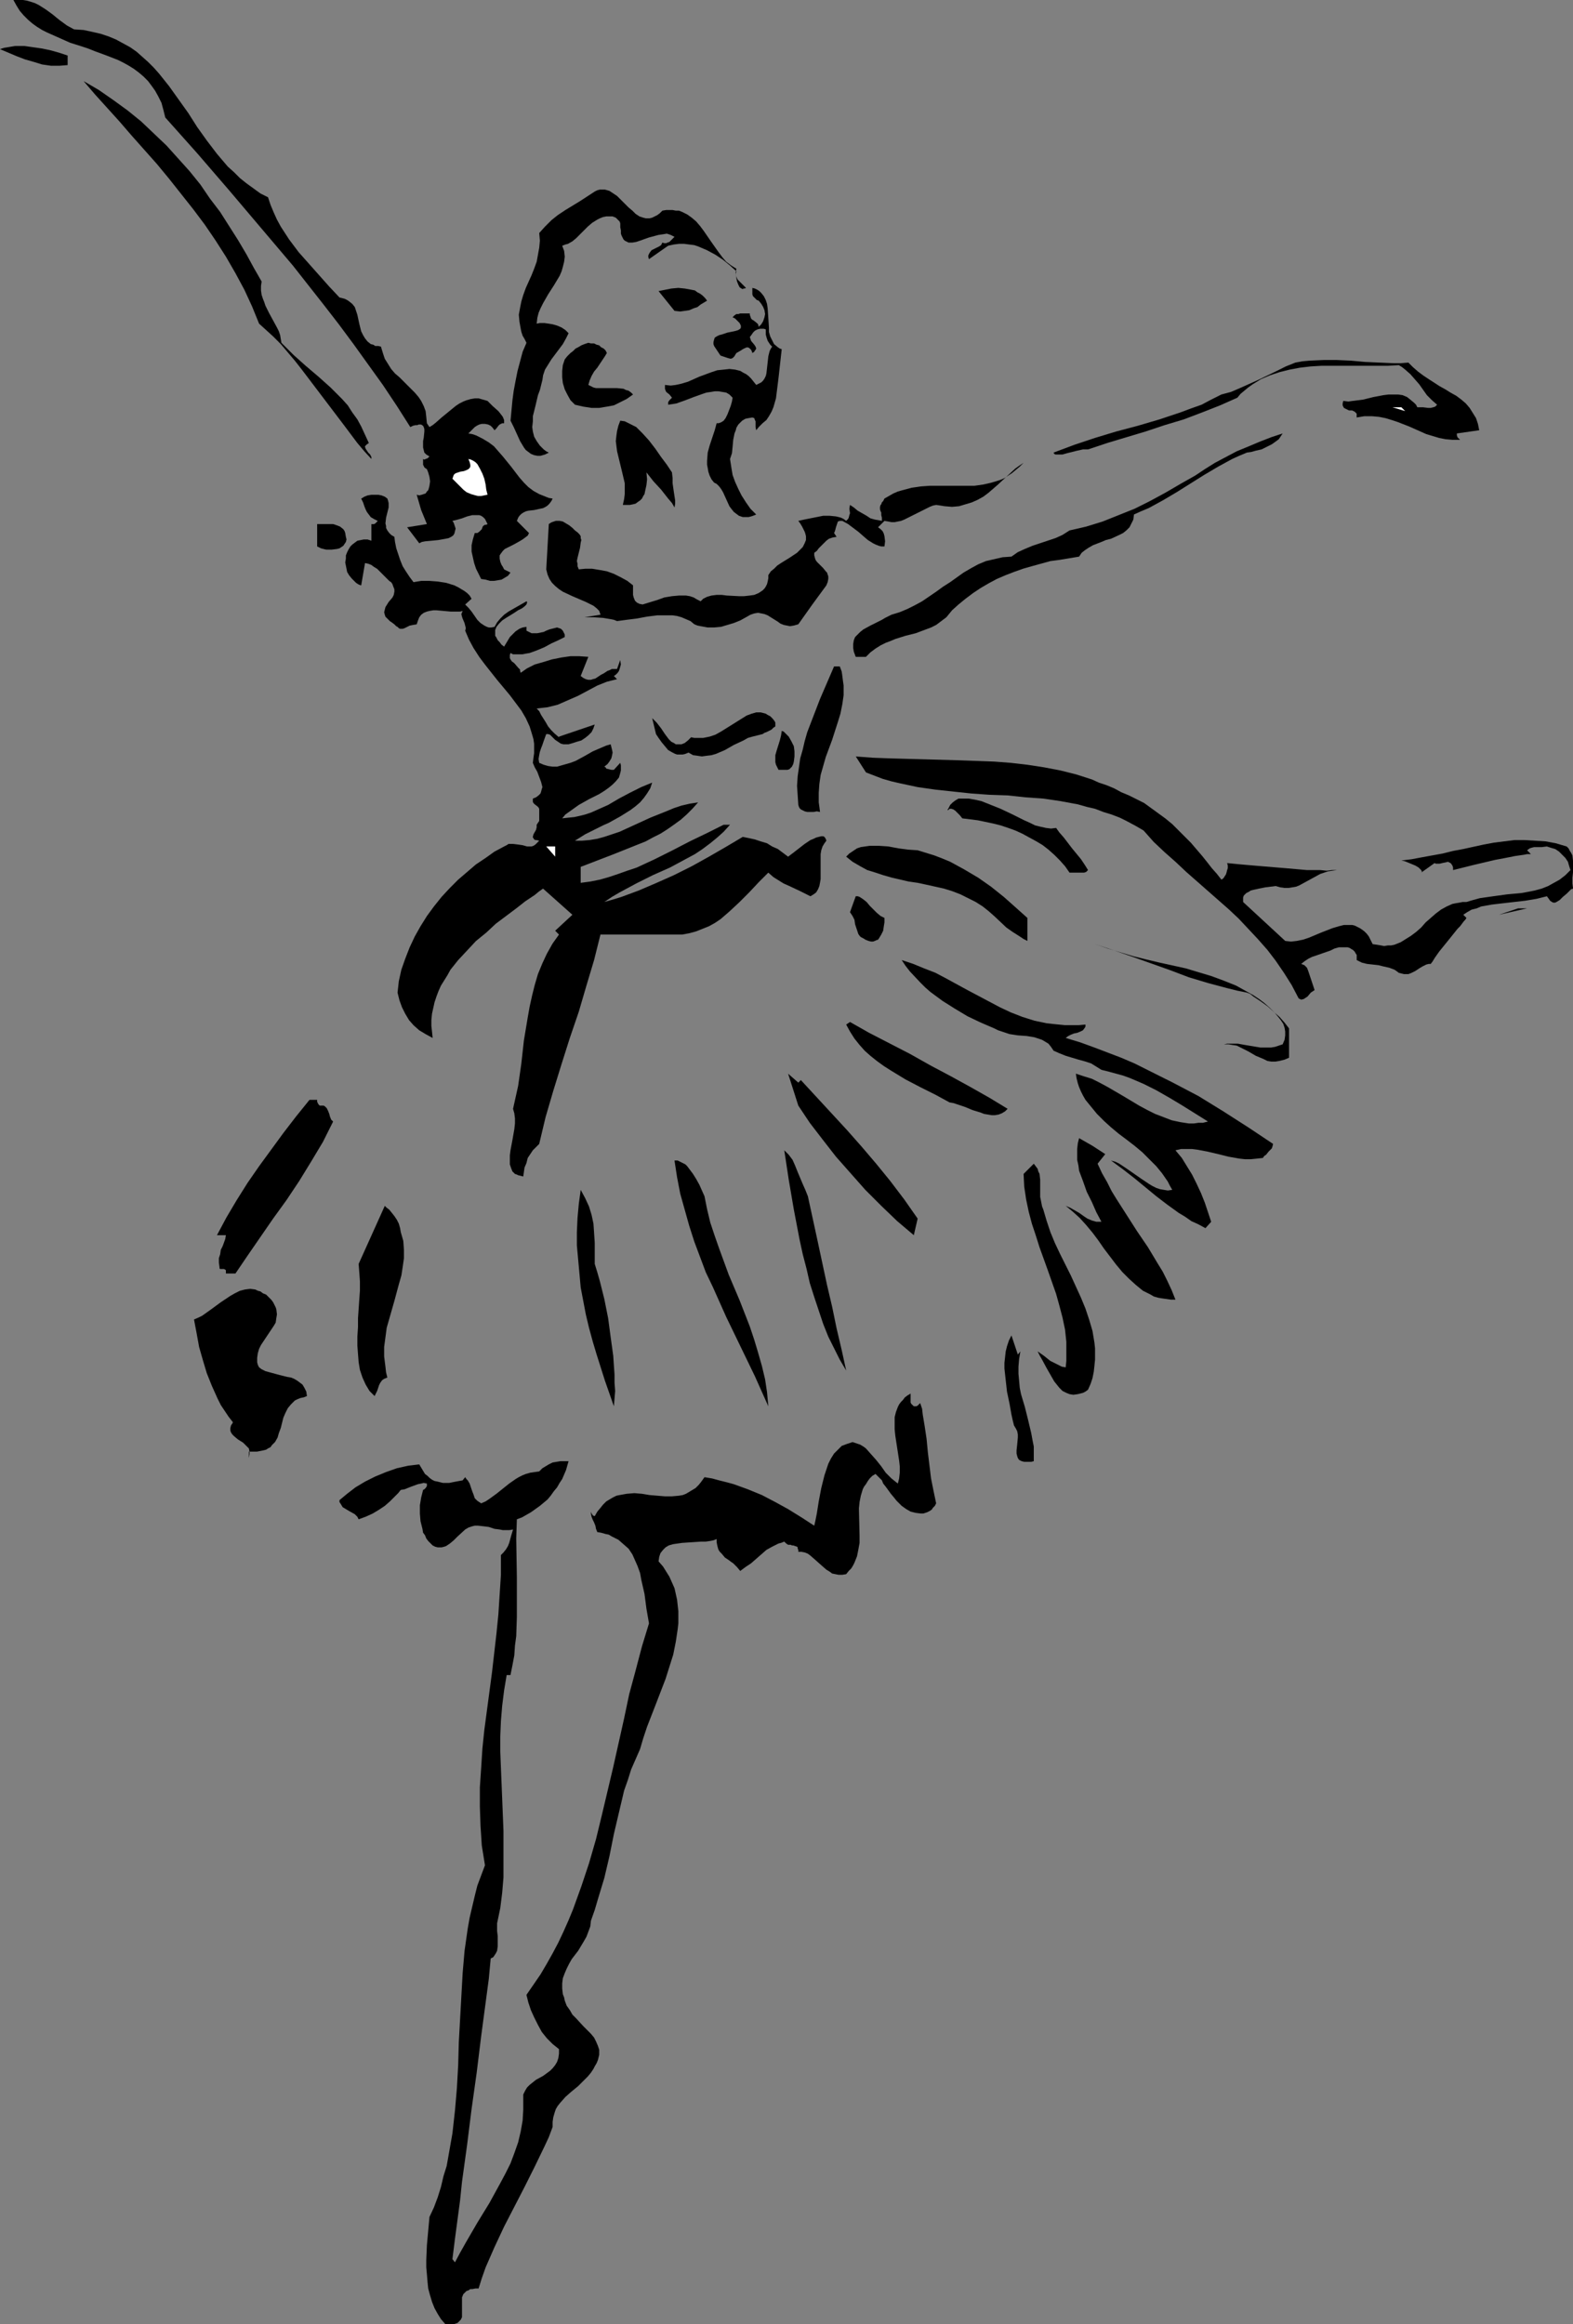 <?xml version="1.0" encoding="UTF-8" standalone="no"?>
<svg
   version="1.0"
   width="105.371mm"
   height="155.668mm"
   id="svg38"
   sodipodi:docname="Dancer 40.wmf"
   xmlns:inkscape="http://www.inkscape.org/namespaces/inkscape"
   xmlns:sodipodi="http://sodipodi.sourceforge.net/DTD/sodipodi-0.dtd"
   xmlns="http://www.w3.org/2000/svg"
   xmlns:svg="http://www.w3.org/2000/svg">
  <rect width="100%" height="100%" fill="#808080" stroke="none"/>
  <sodipodi:namedview
     id="namedview38"
     pagecolor="#ffffff"
     bordercolor="#000000"
     borderopacity="0.25"
     inkscape:showpageshadow="2"
     inkscape:pageopacity="0.0"
     inkscape:pagecheckerboard="0"
     inkscape:deskcolor="#d1d1d1"
     inkscape:document-units="mm" />
  <defs
     id="defs1">
    <pattern
       id="WMFhbasepattern"
       patternUnits="userSpaceOnUse"
       width="6"
       height="6"
       x="0"
       y="0" />
  </defs>
  <path
     style="fill:#000000;fill-opacity:1;fill-rule:evenodd;stroke:none"
     d="m 18.741,7.433 2.423,0.162 2.262,0.485 2.1,0.485 1.939,0.646 1.939,0.808 1.777,0.97 1.777,0.97 1.616,1.131 1.454,1.293 1.454,1.293 1.454,1.454 1.293,1.454 2.585,3.232 2.423,3.393 2.423,3.393 2.262,3.555 2.423,3.393 2.585,3.393 2.747,3.232 1.616,1.454 1.454,1.454 1.616,1.293 1.777,1.293 1.777,1.293 1.939,0.97 0.646,1.939 0.808,1.939 0.808,1.778 0.969,1.778 2.1,3.232 2.423,3.232 2.585,2.909 2.585,2.909 2.585,2.909 2.585,2.747 0.646,0.162 0.646,0.162 0.646,0.323 0.485,0.323 0.808,0.646 0.646,0.808 0.323,0.97 0.323,0.97 0.485,2.262 0.485,1.939 0.485,0.97 0.485,0.808 0.646,0.808 0.808,0.646 0.646,0.162 0.485,0.323 h 0.808 l 0.646,0.162 0.485,1.616 0.485,1.454 0.808,1.293 0.808,1.293 0.969,1.131 1.131,0.97 1.939,1.939 1.939,1.939 0.969,1.131 0.646,0.97 0.646,1.293 0.485,1.293 0.162,1.454 0.162,1.616 0.646,0.97 0.808,-0.485 0.808,-0.646 1.454,-1.293 1.777,-1.454 1.777,-1.454 0.969,-0.646 0.969,-0.485 0.808,-0.323 1.131,-0.323 0.969,-0.162 h 0.969 l 1.131,0.323 1.131,0.323 0.646,0.646 0.646,0.646 1.454,1.293 0.646,0.808 0.485,0.646 0.323,0.808 v 0.808 h -0.485 l -0.323,0.162 -0.323,0.162 -0.323,0.323 -0.485,0.646 -0.485,0.485 -0.485,-0.646 -0.485,-0.485 -0.646,-0.323 -0.808,-0.162 h -0.808 l -0.646,0.162 -0.646,0.323 -0.485,0.323 -1.616,1.616 0.969,0.162 0.969,0.323 1.616,0.808 1.616,0.97 1.293,0.97 1.131,1.293 1.131,1.293 2.1,2.585 2.1,2.747 1.131,1.293 1.131,1.131 1.293,0.97 1.454,0.808 1.616,0.646 0.808,0.323 0.969,0.162 -0.323,0.646 -0.485,0.646 -0.485,0.485 -0.485,0.323 -0.646,0.323 -0.808,0.162 -1.454,0.323 -1.454,0.162 -0.646,0.162 -0.646,0.323 -0.485,0.323 -0.485,0.485 -0.323,0.485 -0.323,0.808 3.07,3.07 -0.323,0.646 -0.646,0.485 -0.646,0.485 -0.808,0.485 -1.454,0.808 -1.616,0.808 -0.646,0.323 -0.485,0.485 -0.485,0.646 -0.323,0.485 v 0.808 l 0.162,0.808 0.323,0.808 0.323,0.485 0.323,0.646 1.616,0.808 -0.646,0.808 -0.808,0.485 -0.808,0.485 -0.969,0.162 -0.969,0.162 h -0.969 l -1.131,-0.323 -1.131,-0.162 -0.646,-1.293 -0.646,-1.293 -0.485,-1.454 -0.323,-1.454 -0.323,-1.454 v -1.616 l 0.323,-1.454 0.485,-1.616 h 0.323 0.323 l 0.485,-0.323 0.323,-0.323 0.323,-0.323 0.162,-0.485 0.162,-0.323 0.485,-0.323 h 0.323 l 0.323,-0.162 -0.323,-0.646 -0.323,-0.646 -0.485,-0.485 -0.485,-0.323 -0.485,-0.162 h -0.485 -0.646 -0.646 l -1.293,0.323 -1.293,0.485 -1.131,0.323 -1.293,0.323 0.323,0.485 0.162,0.485 0.323,0.97 -0.162,0.646 -0.162,0.646 -0.323,0.485 -0.485,0.323 -0.646,0.323 -0.808,0.162 -1.777,0.323 -1.616,0.162 -1.777,0.162 -0.808,0.162 -0.646,0.323 -3.07,-4.04 5.008,-0.808 -1.454,-3.555 -1.131,-3.878 0.646,0.162 0.646,-0.162 0.485,-0.162 0.485,-0.162 0.323,-0.485 0.323,-0.323 0.162,-0.485 0.162,-0.646 0.162,-1.131 -0.162,-1.131 -0.323,-1.131 -0.323,-0.808 -0.485,-0.323 -0.162,-0.162 -0.162,-0.323 -0.162,-0.323 v -0.646 -0.808 l 0.323,0.162 0.323,-0.162 0.485,-0.162 0.323,-0.323 0.162,-0.162 -0.808,-0.485 -0.485,-0.485 -0.162,-0.646 -0.162,-0.646 v -0.808 -0.808 l 0.162,-0.808 0.162,-1.616 v -0.646 l -0.162,-0.485 -0.162,-0.323 -0.485,-0.323 h -0.162 -0.485 l -0.323,0.162 h -0.485 l -0.646,0.162 -0.646,0.323 -3.393,-5.333 -3.554,-5.333 -3.716,-5.171 -3.716,-5.171 -3.716,-5.009 -3.878,-5.009 -7.755,-9.857 -8.078,-9.534 -8.078,-9.534 -8.078,-9.372 -8.078,-9.049 L 41.36,27.794 40.876,26.016 40.068,24.4 39.26,22.946 38.452,21.815 37.483,20.522 36.352,19.391 35.221,18.421 33.928,17.452 32.636,16.644 31.182,15.836 29.889,15.19 26.981,14.058 23.911,12.927 22.296,12.281 20.842,11.796 17.772,10.827 14.864,9.534 11.956,8.241 10.663,7.595 9.371,6.787 8.24,5.979 7.109,5.009 5.978,3.878 5.008,2.747 4.201,1.454 3.393,0 h 1.131 1.293 l 0.969,0.162 1.131,0.323 0.969,0.323 0.969,0.485 1.777,1.131 1.777,1.293 0.969,0.808 0.808,0.646 1.777,1.293 z"
     id="path1" />
  <path
     style="fill:#000000;fill-opacity:1;fill-rule:evenodd;stroke:none"
     d="m 17.126,14.058 v 2.424 l -2.1,0.162 H 12.925 L 10.663,16.321 8.563,15.674 6.301,15.028 4.201,14.22 0,12.443 0.969,12.119 1.939,11.958 2.908,11.796 3.878,11.635 h 2.262 l 2.262,0.323 2.262,0.323 2.262,0.485 2.262,0.646 z"
     id="path2" />
  <path
     style="fill:#000000;fill-opacity:1;fill-rule:evenodd;stroke:none"
     d="m 66.241,71.262 -0.162,1.131 v 1.131 l 0.162,1.131 0.323,0.97 0.323,0.808 0.323,0.97 0.969,1.939 0.969,1.778 0.969,1.778 0.485,0.97 0.323,0.97 0.162,0.97 0.162,0.97 3.07,3.07 3.07,2.747 3.231,2.747 3.07,2.747 1.454,1.454 1.454,1.454 1.454,1.616 1.131,1.778 1.293,1.778 0.969,1.778 0.969,2.101 0.969,2.101 -0.485,0.323 -0.162,0.162 -0.323,0.323 v 0.162 l 0.162,0.485 0.323,0.485 0.323,0.485 0.485,0.485 0.323,0.646 v 0.485 l -1.777,-1.939 -1.777,-2.101 -3.393,-4.525 -3.554,-4.686 -3.554,-4.686 -3.554,-4.686 -1.777,-2.262 -1.777,-2.101 -1.777,-2.101 -1.939,-1.939 -1.777,-1.616 -1.777,-1.616 -1.777,-4.363 -1.939,-4.201 -2.262,-4.201 -2.423,-4.201 -2.585,-4.04 -2.747,-4.04 -2.908,-3.878 -3.07,-3.878 -3.07,-3.878 -3.07,-3.717 -6.463,-7.272 -3.07,-3.555 -3.07,-3.393 -3.07,-3.393 -2.908,-3.393 3.878,2.262 3.716,2.585 3.554,2.585 3.393,2.747 3.231,3.07 3.231,3.07 2.908,3.232 2.908,3.232 2.747,3.393 2.423,3.555 2.585,3.393 2.262,3.555 2.262,3.555 2.1,3.555 1.939,3.555 z"
     id="path3" />
  <path
     style="fill:#000000;fill-opacity:1;fill-rule:evenodd;stroke:none"
     d="m 167.703,53.325 0.969,-0.162 h 0.808 0.808 l 0.808,0.162 h 0.808 l 0.808,0.323 1.293,0.646 1.131,0.808 1.131,0.97 0.969,1.131 0.969,1.293 1.777,2.585 1.939,2.747 0.969,1.293 0.969,1.131 1.293,0.97 1.293,0.808 -0.162,0.808 v 0.808 l 0.162,0.485 0.323,0.646 1.131,1.131 0.969,0.97 -0.323,0.162 h -0.323 l -0.162,0.162 -0.323,-0.162 -0.485,-0.323 -0.323,-0.646 -0.323,-0.808 -0.162,-0.808 -0.162,-0.97 0.162,-0.808 -1.616,-1.454 -1.777,-1.454 -1.939,-1.293 -2.1,-1.131 -1.131,-0.485 -1.131,-0.485 -0.969,-0.323 -1.293,-0.162 -1.293,-0.162 h -1.293 l -1.293,0.162 -1.454,0.323 -4.847,3.393 -0.162,-0.485 v -0.485 l 0.162,-0.323 0.162,-0.323 0.485,-0.646 0.646,-0.323 1.293,-0.646 0.485,-0.323 0.162,-0.323 0.162,-0.323 0.485,0.162 h 0.485 l 0.323,-0.162 0.485,-0.162 1.293,-1.293 -0.969,-0.485 -0.969,-0.323 -0.969,0.162 -1.131,0.162 -2.423,0.646 -2.262,0.808 -0.969,0.323 -0.969,0.162 h -0.969 l -0.323,-0.162 -0.323,-0.162 -0.323,-0.162 -0.323,-0.323 -0.162,-0.323 -0.323,-0.646 -0.162,-0.485 v -0.808 l -0.162,-0.808 v -0.97 l -0.162,-0.485 -0.323,-0.323 -0.323,-0.323 -0.323,-0.323 -0.808,-0.323 h -0.808 -0.808 l -0.808,0.162 -0.808,0.323 -0.646,0.323 -1.293,0.808 -1.131,0.97 -0.969,0.97 -0.969,0.97 -0.969,0.97 -0.969,0.808 -1.131,0.646 -0.646,0.162 -0.808,0.323 0.485,1.293 0.162,1.454 -0.162,1.293 -0.323,1.293 -0.323,1.131 -0.485,1.131 -1.454,2.424 -1.454,2.262 -1.293,2.262 -0.646,1.293 -0.485,1.131 -0.323,1.293 -0.162,1.454 0.808,-0.162 h 1.131 l 1.131,0.162 0.969,0.162 1.131,0.323 1.131,0.485 0.969,0.646 0.808,0.808 -0.646,1.293 -0.808,1.454 -1.939,2.585 -0.969,1.293 -0.808,1.293 -0.808,1.293 -0.485,1.454 -0.162,1.131 -0.323,1.293 -0.323,1.293 -0.485,1.293 -0.646,2.747 -0.646,2.585 v 1.293 l -0.162,1.454 0.162,1.131 0.323,1.293 0.646,1.131 0.808,1.131 0.969,0.97 0.646,0.485 0.646,0.323 -0.969,0.485 -1.131,0.323 h -0.808 l -0.808,-0.162 -0.808,-0.323 -0.646,-0.485 -0.646,-0.485 -0.485,-0.646 -0.969,-1.616 -0.808,-1.778 -0.808,-1.778 -0.808,-1.616 0.485,-5.171 0.323,-2.424 0.485,-2.585 0.485,-2.424 0.646,-2.424 0.646,-2.424 0.969,-2.262 -0.485,-0.97 -0.485,-0.808 -0.323,-0.97 -0.162,-0.808 -0.323,-1.778 -0.162,-1.778 0.323,-1.778 0.323,-1.616 0.485,-1.616 0.646,-1.778 1.454,-3.232 0.646,-1.616 0.646,-1.778 0.323,-1.778 0.323,-1.778 0.162,-1.778 -0.162,-1.939 1.454,-1.616 1.616,-1.616 1.616,-1.293 1.939,-1.293 3.716,-2.262 3.716,-2.424 0.646,-0.323 0.646,-0.162 h 0.646 0.646 l 1.131,0.323 0.969,0.646 0.969,0.646 0.969,0.97 1.939,1.939 0.969,0.808 0.808,0.808 0.969,0.646 0.969,0.323 0.646,0.162 h 0.485 0.485 l 0.646,-0.162 0.646,-0.323 0.646,-0.323 0.646,-0.485 z"
     id="path4" />
  <path
     style="fill:#000000;fill-opacity:1;fill-rule:evenodd;stroke:none"
     d="m 179.012,76.109 -0.808,0.485 -0.808,0.485 -0.808,0.646 -0.969,0.323 -1.131,0.485 -1.131,0.162 -1.131,0.162 -1.454,-0.162 -4.039,-5.009 1.616,-0.323 1.616,-0.323 1.777,-0.162 1.616,0.162 1.777,0.323 0.808,0.162 0.646,0.485 0.646,0.323 0.646,0.485 0.646,0.646 z"
     id="path5" />
  <path
     style="fill:#000000;fill-opacity:1;fill-rule:evenodd;stroke:none"
     d="m 197.915,88.39 -0.323,2.909 -0.323,2.909 -0.162,1.454 -0.162,1.293 -0.323,2.585 -0.162,1.293 -0.323,1.131 -0.323,1.131 -0.485,1.131 -0.646,1.131 -0.646,0.97 -0.969,0.808 -0.969,0.97 -0.646,0.808 -0.162,-0.808 v -0.97 -0.485 l -0.162,-0.323 -0.162,-0.485 -0.485,-0.162 -0.969,0.162 -0.808,0.162 -0.808,0.485 -0.485,0.485 -0.485,0.485 -0.485,0.808 -0.162,0.646 -0.323,0.808 -0.323,1.616 -0.162,1.778 -0.162,1.616 -0.485,1.454 0.323,2.101 0.323,1.939 0.646,1.778 0.808,1.778 0.808,1.616 1.131,1.778 1.131,1.616 1.454,1.454 -0.808,0.323 -0.485,0.162 -0.646,0.162 h -0.485 -0.969 l -0.969,-0.323 -0.646,-0.485 -0.646,-0.485 -0.646,-0.808 -0.485,-0.646 -0.808,-1.778 -0.808,-1.778 -0.485,-0.808 -0.485,-0.646 -0.646,-0.646 -0.646,-0.323 -0.646,-0.808 -0.485,-0.97 -0.323,-0.97 -0.162,-0.97 -0.162,-0.808 v -0.97 l 0.162,-2.101 0.485,-1.778 0.646,-1.939 0.646,-1.939 0.485,-1.778 h 0.485 l 0.485,-0.162 0.323,-0.162 0.485,-0.323 0.485,-0.646 0.485,-0.97 0.808,-2.101 0.323,-1.131 0.162,-0.97 -0.808,-0.808 -0.808,-0.485 -0.969,-0.162 -0.969,-0.162 h -0.969 l -0.969,0.162 -1.131,0.162 -0.969,0.323 -2.262,0.808 -2.1,0.808 -2.262,0.808 -0.969,0.162 -1.131,0.162 v -0.323 -0.323 l 0.323,-0.485 0.323,-0.323 0.162,-0.162 0.162,-0.162 -0.646,-0.808 -0.808,-0.646 -0.162,-0.323 -0.162,-0.485 v -0.485 -0.485 l 1.454,0.162 1.292,-0.162 1.454,-0.323 1.616,-0.485 2.908,-1.293 3.07,-1.131 1.454,-0.485 1.616,-0.162 1.454,-0.162 1.454,0.162 0.646,0.162 0.646,0.162 0.808,0.485 0.646,0.323 0.646,0.485 0.646,0.646 0.646,0.808 0.646,0.808 0.646,-0.323 0.646,-0.323 0.485,-0.485 0.323,-0.485 0.323,-0.646 0.162,-0.646 0.162,-1.454 0.323,-2.909 0.323,-1.293 0.323,-0.646 0.323,-0.485 -0.485,-0.485 -0.323,-0.485 -0.323,-0.485 -0.162,-0.485 -0.162,-0.485 -0.162,-0.646 v -0.646 -0.646 l -0.485,-0.162 h -0.485 -0.485 l -0.646,0.162 -0.646,0.323 -0.485,0.485 -0.323,0.485 -0.485,0.646 0.162,0.485 0.162,0.485 0.808,0.97 0.323,0.485 0.162,0.485 -0.162,0.323 -0.162,0.162 -0.162,0.323 -0.485,0.323 -0.162,-0.485 -0.162,-0.323 -0.323,-0.323 -0.162,-0.162 -0.485,-0.162 -0.485,0.162 -0.646,0.323 -0.485,0.323 -1.131,0.646 -0.323,0.485 -0.162,0.323 -0.323,0.323 -0.162,0.162 -0.485,0.162 -0.646,-0.162 -0.969,-0.323 -0.485,-0.162 -0.485,-0.162 -0.646,-0.97 -0.323,-0.485 -0.323,-0.485 -0.323,-0.485 -0.162,-0.485 v -0.485 l 0.162,-0.646 0.162,-0.485 0.485,-0.323 0.646,-0.323 0.646,-0.162 1.454,-0.485 1.616,-0.323 0.646,-0.162 0.485,-0.162 0.485,-0.323 0.162,-0.323 V 82.411 l -0.162,-0.323 -0.162,-0.323 -0.323,-0.323 -0.323,-0.323 -0.485,-0.485 -0.646,-0.323 0.485,-0.485 0.485,-0.323 h 0.485 l 0.485,-0.162 h 1.293 1.131 v 0.323 l 0.162,0.485 0.162,0.485 0.323,0.323 0.323,0.162 0.808,0.646 0.323,0.323 0.162,0.646 0.646,-0.646 0.485,-0.808 0.323,-0.97 0.162,-0.808 -0.162,-0.97 -0.323,-0.808 -0.485,-0.808 -0.646,-0.808 -0.485,-0.162 -0.323,-0.323 -0.323,-0.323 -0.323,-0.323 -0.162,-0.485 v -0.485 -0.485 -0.646 l 0.646,0.162 0.646,0.323 0.485,0.323 0.485,0.485 0.646,0.808 0.485,0.97 0.323,0.97 0.162,1.131 0.162,2.424 0.162,2.424 v 1.131 l 0.323,1.131 0.485,0.97 0.485,0.97 0.969,0.808 0.485,0.323 z"
     id="path6" />
  <path
     style="fill:#000000;fill-opacity:1;fill-rule:evenodd;stroke:none"
     d="m 153.647,89.36 -0.485,0.808 -0.646,0.97 -0.646,0.97 -0.323,0.485 -0.323,0.485 -0.808,0.97 -0.646,1.131 -0.485,1.131 -0.323,1.131 0.646,0.323 0.646,0.323 0.646,0.162 h 0.808 1.454 1.616 1.454 l 1.616,0.162 0.646,0.323 0.646,0.162 0.646,0.485 0.485,0.485 -1.616,1.131 -1.616,0.808 -1.616,0.808 -1.777,0.323 -1.939,0.323 h -1.939 l -2.1,-0.323 -2.1,-0.485 -1.131,-1.131 -0.808,-1.454 -0.646,-1.293 -0.485,-1.616 -0.162,-1.454 V 93.884 l 0.162,-1.454 0.485,-1.454 0.646,-0.808 0.808,-0.808 0.646,-0.485 0.646,-0.646 0.646,-0.323 0.808,-0.485 0.808,-0.323 0.969,-0.323 0.646,0.162 h 0.808 l 0.646,0.323 0.646,0.162 0.485,0.485 0.646,0.323 0.485,0.485 z"
     id="path7" />
  <path
     style="fill:#000000;fill-opacity:1;fill-rule:evenodd;stroke:none"
     d="m 356.571,91.784 1.131,1.131 1.293,1.131 1.293,0.97 1.454,0.97 2.747,1.778 1.454,0.808 1.293,0.808 1.454,0.808 1.293,0.97 1.131,0.97 0.969,1.131 0.808,1.293 0.808,1.293 0.485,1.454 0.323,1.616 -5.655,0.808 v 0.323 0.162 l 0.162,0.485 0.323,0.323 0.323,0.323 h -1.939 l -1.777,-0.162 -1.616,-0.323 -1.616,-0.485 -1.616,-0.485 -1.454,-0.646 -2.908,-1.293 -2.908,-1.131 -1.454,-0.485 -1.616,-0.485 -1.616,-0.323 -1.777,-0.162 h -1.939 l -1.939,0.323 v -0.485 -0.485 l -0.323,-0.323 -0.162,-0.162 -0.646,-0.323 h -0.808 l -0.646,-0.323 -0.323,-0.162 -0.323,-0.162 -0.162,-0.323 -0.162,-0.323 v -0.485 l 0.162,-0.646 1.293,0.162 1.131,-0.162 2.585,-0.323 2.585,-0.646 2.585,-0.485 1.293,-0.162 h 1.293 1.131 l 1.131,0.162 1.131,0.485 0.808,0.646 0.969,0.808 0.485,0.485 0.323,0.646 h 1.454 l 1.293,0.162 h 0.646 l 0.646,-0.162 0.485,-0.162 0.485,-0.485 -1.293,-1.131 -1.293,-1.293 -1.939,-2.747 -1.131,-1.293 -1.131,-1.293 -1.293,-1.131 -0.808,-0.646 -0.808,-0.485 -2.747,0.162 h -2.747 -5.655 -5.655 -2.747 l -2.747,0.162 -2.747,0.323 -2.585,0.485 -2.585,0.646 -2.423,0.808 -2.262,0.97 -2.1,1.293 -1.131,0.808 -0.969,0.808 -0.969,0.808 -0.808,0.97 -4.362,1.939 -4.524,1.778 -4.685,1.778 -4.847,1.454 -4.847,1.616 -4.847,1.454 -4.847,1.454 -4.847,1.616 h -1.293 l -1.454,0.323 -1.293,0.323 -1.293,0.323 -1.131,0.323 h -0.969 -0.485 -0.323 l -0.323,-0.162 -0.162,-0.323 2.585,-0.97 2.585,-0.97 5.332,-1.778 5.332,-1.616 5.493,-1.454 5.493,-1.616 5.332,-1.778 2.585,-0.97 2.747,-0.97 2.423,-1.293 2.585,-1.293 2.423,-0.646 2.262,-0.97 4.685,-2.101 4.685,-2.262 2.262,-1.131 2.423,-0.97 1.777,-0.323 1.777,-0.162 3.554,-0.162 h 3.393 l 3.554,0.162 3.554,0.323 3.554,0.162 3.716,0.162 h 1.777 z"
     id="path8" />
  <path
     style="fill:#ffffff;fill-opacity:1;fill-rule:evenodd;stroke:none"
     d="m 355.763,104.065 -3.231,-0.97 h 2.262 z"
     id="path9" />
  <path
     style="fill:#000000;fill-opacity:1;fill-rule:evenodd;stroke:none"
     d="m 170.126,119.577 0.162,1.454 v 1.293 l 0.162,1.131 0.162,1.131 0.323,2.101 v 0.808 l -0.162,0.97 -0.646,-1.131 -0.969,-1.131 -1.777,-2.262 -1.939,-2.101 -1.777,-2.262 0.162,1.778 -0.162,1.454 -0.323,1.454 -0.162,0.808 -0.323,0.485 -0.323,0.646 -0.485,0.485 -0.485,0.323 -0.646,0.485 -0.646,0.162 -0.808,0.162 h -0.808 -0.969 l 0.323,-1.454 0.162,-1.293 v -1.454 -1.293 l -0.646,-2.747 -1.293,-5.333 -0.162,-1.293 -0.162,-1.293 0.162,-1.454 0.162,-1.131 0.323,-1.293 0.485,-1.293 1.131,0.162 0.969,0.485 0.969,0.485 0.969,0.485 0.808,0.808 0.808,0.808 1.616,1.778 1.616,2.101 1.454,2.101 1.454,1.939 z"
     id="path10" />
  <path
     style="fill:#000000;fill-opacity:1;fill-rule:evenodd;stroke:none"
     d="m 324.743,109.72 -0.323,0.485 -0.323,0.485 -0.323,0.485 -0.646,0.485 -1.131,0.808 -1.293,0.646 -1.293,0.646 -1.454,0.323 -1.131,0.323 -1.131,0.162 -1.939,0.808 -1.777,0.808 -3.554,1.939 -3.554,2.101 -6.947,4.363 -3.554,2.101 -3.554,1.939 -1.939,0.808 -1.777,0.808 -0.162,1.293 -0.485,0.97 -0.485,0.97 -0.808,0.808 -0.808,0.646 -0.969,0.485 -2.1,0.97 -1.293,0.323 -1.131,0.485 -2.1,0.808 -1.131,0.646 -0.969,0.646 -0.808,0.646 -0.646,0.97 -4.847,0.808 -2.423,0.323 -4.685,1.293 -2.262,0.646 -2.262,0.808 -2.1,0.808 -2.262,0.97 -2.1,1.131 -1.939,1.131 -1.939,1.293 -1.939,1.454 -1.777,1.454 -1.616,1.454 -1.454,1.778 -1.293,0.97 -1.293,0.97 -1.293,0.646 -1.292,0.485 -2.585,0.97 -2.585,0.646 -2.585,0.808 -1.131,0.485 -1.293,0.485 -1.293,0.646 -1.293,0.808 -1.293,0.97 -1.131,1.131 h -2.585 l -0.485,-1.293 -0.162,-0.97 v -0.97 l 0.162,-0.97 0.323,-0.808 0.646,-0.646 0.646,-0.646 0.808,-0.646 1.777,-0.97 1.939,-0.97 0.969,-0.485 0.808,-0.485 0.969,-0.485 0.646,-0.323 2.1,-0.646 1.939,-0.808 1.939,-0.97 1.777,-0.97 3.554,-2.424 1.777,-1.293 1.777,-1.131 3.393,-2.424 1.939,-1.131 1.777,-0.97 1.939,-0.808 2.1,-0.485 2.1,-0.485 2.262,-0.162 1.616,-1.131 1.777,-0.808 1.939,-0.808 1.939,-0.646 3.878,-1.293 1.777,-0.808 1.777,-1.131 2.1,-0.485 2.1,-0.485 4.201,-1.293 4.039,-1.616 4.039,-1.616 3.878,-1.939 3.878,-2.101 3.878,-2.262 3.716,-2.101 2.423,-1.616 2.585,-1.616 2.747,-1.454 2.747,-1.454 2.747,-1.131 3.07,-1.293 2.908,-1.131 z"
     id="path11" />
  <path
     style="fill:#ffffff;fill-opacity:1;fill-rule:evenodd;stroke:none"
     d="m 123.435,125.233 -0.808,0.162 -0.808,0.162 h -0.808 l -0.646,-0.162 -1.131,-0.323 -1.131,-0.485 -0.808,-0.646 -0.969,-0.97 -0.808,-0.808 -0.969,-0.97 0.162,-0.485 0.162,-0.485 0.323,-0.323 0.323,-0.162 0.969,-0.323 0.969,-0.162 0.808,-0.323 0.323,-0.162 0.323,-0.323 0.162,-0.323 v -0.485 l -0.162,-0.646 -0.323,-0.808 0.646,0.162 0.646,0.323 0.485,0.323 0.485,0.485 0.646,1.131 0.646,1.293 0.485,1.293 0.323,1.454 0.162,1.293 z"
     id="path12" />
  <path
     style="fill:#000000;fill-opacity:1;fill-rule:evenodd;stroke:none"
     d="m 237.014,127.819 -0.808,0.162 -0.808,0.323 -1.616,0.808 -1.616,0.808 -1.616,0.808 -1.616,0.808 -0.808,0.323 -0.808,0.162 -0.808,0.162 h -0.808 l -0.808,-0.162 -0.969,-0.162 -1.616,1.616 0.646,0.485 0.485,0.485 0.323,0.646 0.162,0.646 0.162,1.293 -0.162,1.293 h -0.808 l -0.646,-0.162 -0.808,-0.323 -0.646,-0.323 -1.293,-0.808 -1.131,-0.97 -1.293,-1.131 -1.292,-0.97 -1.293,-0.97 -1.454,-0.808 h -0.323 -0.323 l -0.485,0.162 -0.162,0.485 -0.162,0.485 -0.162,0.485 -0.162,0.646 -0.162,0.485 -0.162,0.323 0.646,0.97 -0.969,0.162 -0.969,0.323 -0.646,0.485 -0.646,0.646 -1.293,1.293 -0.485,0.646 -0.646,0.485 v 0.646 l 0.162,0.646 0.162,0.485 0.323,0.485 0.808,0.808 0.808,0.808 0.646,0.808 0.323,0.323 0.162,0.485 0.162,0.485 v 0.646 l -0.162,0.808 -0.323,0.808 -3.554,4.848 -3.554,5.009 -1.131,0.323 -0.969,0.162 -0.808,-0.162 -0.808,-0.162 -0.808,-0.323 -0.646,-0.485 -2.585,-1.616 -0.808,-0.323 -0.808,-0.162 -0.808,-0.162 -0.969,0.162 -0.969,0.323 -1.131,0.646 -1.454,0.808 -1.616,0.646 -1.616,0.485 -1.616,0.485 -1.777,0.162 h -1.616 l -1.777,-0.323 -0.808,-0.162 -0.808,-0.323 -0.969,-0.808 -1.131,-0.485 -1.131,-0.485 -1.131,-0.323 -1.131,-0.162 h -1.293 -1.293 -1.293 l -2.585,0.323 -2.585,0.485 -2.585,0.323 -2.423,0.323 -0.808,-0.323 -0.808,-0.162 -0.969,-0.162 -0.969,-0.162 -2.423,-0.162 h -2.262 l 4.039,-0.646 -0.323,-0.97 -0.646,-0.646 -0.808,-0.646 -0.969,-0.485 -0.969,-0.485 -1.131,-0.485 -1.131,-0.485 -1.131,-0.485 -2.423,-1.131 -0.969,-0.646 -0.969,-0.808 -0.808,-0.808 -0.646,-0.97 -0.485,-1.131 -0.323,-1.293 0.646,-11.473 0.485,-0.323 0.323,-0.162 0.969,-0.323 h 0.969 l 0.808,0.162 0.808,0.485 0.808,0.485 0.808,0.646 0.646,0.646 0.646,0.485 0.485,0.485 0.323,0.485 v 0.485 l 0.162,0.485 -0.162,0.646 -0.162,1.293 -0.323,1.293 -0.323,1.293 -0.162,0.808 0.162,0.646 v 0.646 l 0.323,0.808 1.616,-0.162 h 1.777 l 1.939,0.323 1.777,0.323 1.777,0.646 1.616,0.808 1.777,0.97 1.454,1.131 v 1.616 0.808 l 0.162,0.646 0.323,0.808 0.485,0.485 0.646,0.323 0.808,0.162 3.716,-1.131 1.777,-0.646 1.939,-0.323 1.777,-0.162 h 0.969 0.808 l 0.969,0.162 0.969,0.323 0.808,0.485 0.969,0.485 0.323,-0.323 0.323,-0.323 0.969,-0.485 1.131,-0.323 1.292,-0.162 h 1.293 l 1.293,0.162 3.07,0.162 h 1.293 l 1.454,-0.162 1.131,-0.162 1.131,-0.485 0.485,-0.323 0.485,-0.323 0.485,-0.485 0.323,-0.485 0.323,-0.646 0.162,-0.646 0.162,-0.808 v -0.808 l 0.646,-0.97 0.808,-0.646 0.808,-0.808 0.969,-0.646 2.1,-1.293 1.939,-1.293 0.808,-0.808 0.646,-0.646 0.485,-0.97 0.323,-0.808 v -0.485 -0.485 l -0.162,-0.646 -0.162,-0.485 -0.323,-0.646 -0.323,-0.646 -0.485,-0.808 -0.485,-0.646 1.454,-0.323 1.616,-0.323 1.616,-0.323 1.616,-0.323 h 1.616 l 1.616,0.162 0.646,0.162 0.646,0.162 0.646,0.323 0.646,0.485 0.485,-0.485 0.162,-0.323 0.162,-0.646 0.162,-0.485 -0.162,-1.131 0.162,-0.97 0.969,0.646 0.969,0.808 2.262,1.293 0.969,0.646 1.131,0.323 0.969,0.162 0.808,0.162 v -0.808 l -0.162,-0.646 v -0.646 l -0.162,-0.323 -0.162,-0.485 v -0.485 -0.162 l 0.162,-0.485 0.162,-0.162 0.162,-0.485 0.323,-0.323 0.323,-0.646 1.131,-0.646 1.131,-0.646 1.131,-0.485 1.131,-0.323 2.423,-0.646 2.262,-0.323 2.262,-0.162 h 2.262 4.524 2.262 2.262 l 2.262,-0.323 2.1,-0.485 2.1,-0.646 1.131,-0.485 0.969,-0.646 0.969,-0.646 0.969,-0.808 0.969,-0.808 0.969,-0.97 -0.969,0.646 -1.131,0.808 -2.1,1.939 -2.262,2.101 -2.423,2.101 -1.293,0.97 -1.454,0.808 -1.454,0.646 -1.616,0.485 -1.616,0.485 -1.777,0.162 -1.939,-0.162 -0.969,-0.162 z"
     id="path13" />
  <path
     style="fill:#000000;fill-opacity:1;fill-rule:evenodd;stroke:none"
     d="m 98.069,126.203 0.162,0.485 0.162,0.646 v 0.485 0.646 l -0.323,1.293 -0.323,1.293 -0.162,1.454 0.162,0.646 v 0.485 l 0.323,0.646 0.485,0.646 0.485,0.485 0.808,0.485 0.162,1.293 0.323,1.616 0.485,1.454 0.485,1.454 0.646,1.616 0.808,1.293 0.969,1.454 0.969,1.293 1.939,-0.323 h 2.1 l 2.1,0.162 2.1,0.323 2.1,0.646 0.969,0.485 0.808,0.485 0.808,0.485 0.646,0.485 0.646,0.646 0.485,0.808 -1.616,1.454 0.808,0.808 0.808,0.97 1.454,2.101 0.808,0.808 0.485,0.323 0.485,0.323 0.646,0.323 0.485,0.162 h 0.646 l 0.808,-0.162 0.646,-1.131 0.808,-0.97 0.969,-0.97 1.131,-0.808 2.262,-1.293 2.262,-1.293 0.162,0.162 v 0.162 l -0.162,0.485 -0.485,0.485 -0.646,0.485 -0.969,0.485 -0.969,0.646 -2.1,1.293 -0.969,0.646 -0.808,0.808 -0.646,0.808 -0.323,0.808 v 0.485 0.485 0.485 l 0.323,0.485 0.323,0.646 0.485,0.485 0.485,0.646 0.646,0.485 0.485,-0.808 0.485,-0.808 0.485,-0.808 0.808,-0.808 0.646,-0.646 0.969,-0.646 0.808,-0.323 0.969,-0.162 v 0.97 l 0.646,0.323 0.646,0.323 h 0.808 0.646 l 1.616,-0.323 0.646,-0.323 0.808,-0.323 0.646,-0.162 0.646,-0.162 0.646,-0.162 0.485,0.162 0.485,0.162 0.485,0.485 0.323,0.646 0.162,0.323 v 0.646 l -1.616,0.808 -1.777,0.808 -1.777,0.97 -1.939,0.808 -1.777,0.646 -0.969,0.162 -0.808,0.162 h -0.808 -0.808 -0.808 l -0.646,-0.323 -0.162,0.485 v 0.323 0.485 l 0.162,0.323 0.323,0.485 0.646,0.485 0.969,1.131 0.485,0.485 v 0.323 l 0.162,0.485 1.616,-1.131 1.939,-0.97 2.262,-0.646 2.1,-0.646 2.423,-0.485 2.262,-0.323 h 2.262 l 2.262,0.162 -1.939,4.848 0.646,0.485 0.646,0.323 0.646,0.162 h 0.646 l 0.485,-0.162 0.646,-0.162 0.969,-0.646 0.485,-0.323 0.646,-0.323 0.969,-0.646 0.485,-0.162 0.646,-0.323 h 0.646 0.646 l 0.808,-2.262 0.162,1.131 -0.323,1.131 -0.162,0.485 -0.323,0.485 -0.485,0.485 -0.485,0.323 0.808,0.808 -1.293,0.323 -1.292,0.323 -2.423,0.97 -2.423,1.293 -2.423,1.293 -2.585,1.131 -2.585,1.131 -1.293,0.323 -1.293,0.323 -1.454,0.162 -1.293,0.162 0.646,0.646 0.485,0.97 1.131,1.778 0.646,1.131 0.808,0.97 0.808,0.808 1.131,0.97 v -0.162 l 9.048,-3.07 -0.162,0.485 -0.162,0.485 -0.485,0.97 -0.808,0.808 -0.808,0.646 -0.969,0.646 -1.131,0.323 -0.969,0.323 -1.131,0.323 h -0.646 -0.646 l -0.646,-0.162 -0.485,-0.323 -0.969,-0.646 -0.323,-0.323 -0.323,-0.323 -0.323,-0.323 -0.323,-0.323 -0.485,-0.162 h -0.485 l -0.646,1.778 -0.323,0.97 -0.323,0.808 -0.323,0.97 -0.162,0.808 -0.162,0.97 0.162,0.97 1.131,0.485 1.131,0.323 1.131,0.162 h 1.131 l 1.131,-0.323 1.131,-0.323 1.131,-0.323 1.293,-0.485 2.1,-1.131 2.262,-1.293 2.262,-0.97 1.131,-0.485 1.131,-0.323 0.162,0.646 0.162,0.646 0.162,0.808 -0.162,0.808 -0.162,0.646 -0.485,0.808 -0.485,0.646 -0.808,0.646 0.323,0.162 0.162,0.323 0.646,0.162 0.646,0.162 h 0.646 l 1.616,-1.778 0.162,0.646 v 1.293 l -0.162,0.646 -0.323,1.131 -0.808,0.97 -0.808,0.808 -0.969,0.808 -1.131,0.808 -1.293,0.808 -2.585,1.293 -2.585,1.454 -1.131,0.808 -1.131,0.808 -1.131,0.808 -0.808,0.97 1.454,-0.162 1.616,-0.162 1.454,-0.323 1.293,-0.323 1.454,-0.485 1.454,-0.646 2.908,-1.293 2.747,-1.616 2.747,-1.454 2.908,-1.454 2.747,-1.131 -0.485,1.454 -0.808,1.293 -0.808,1.131 -0.969,1.131 -1.131,0.97 -1.293,0.97 -1.293,0.808 -1.293,0.808 -2.908,1.616 -1.454,0.646 -1.616,0.808 -2.908,1.454 -2.585,1.616 h 1.777 l 1.939,-0.162 1.939,-0.323 1.777,-0.485 1.939,-0.646 1.939,-0.646 3.878,-1.778 3.878,-1.778 4.039,-1.616 1.939,-0.808 1.939,-0.646 2.1,-0.485 2.1,-0.323 -1.454,1.616 -1.454,1.454 -1.454,1.293 -1.777,1.293 -1.616,1.131 -1.777,1.131 -1.939,0.97 -1.777,0.97 -4.039,1.616 -4.039,1.616 -2.1,0.808 -2.1,0.808 -4.201,1.616 v 4.04 l 2.423,-0.323 2.423,-0.485 2.262,-0.646 2.423,-0.808 2.262,-0.808 2.423,-0.808 4.524,-2.101 4.524,-2.262 4.362,-2.262 4.362,-2.101 4.201,-2.101 h 1.616 l -1.616,1.778 -1.616,1.454 -1.777,1.454 -1.939,1.454 -1.939,1.293 -2.1,1.131 -4.201,2.262 -4.362,1.939 -4.201,2.101 -4.201,2.262 -1.939,1.131 -1.939,1.293 2.262,-0.646 2.1,-0.646 4.362,-1.616 4.524,-1.939 4.362,-1.939 4.524,-2.262 4.362,-2.424 4.201,-2.424 4.362,-2.585 1.616,0.323 1.454,0.323 1.454,0.485 1.616,0.485 1.293,0.808 1.454,0.646 1.293,0.97 1.293,0.97 0.646,-0.485 0.646,-0.485 1.454,-1.131 1.454,-1.131 1.454,-0.97 0.808,-0.323 0.646,-0.323 0.646,-0.162 0.646,-0.162 h 0.485 l 0.323,0.162 0.323,0.485 0.162,0.485 -0.485,0.646 -0.485,0.808 -0.323,0.97 -0.162,0.97 v 2.101 4.201 l -0.162,0.97 -0.162,0.808 -0.323,0.808 -0.485,0.808 -0.646,0.485 -0.808,0.485 -2.585,-1.293 -2.747,-1.293 -1.454,-0.646 -1.293,-0.808 -1.292,-0.808 -1.293,-1.131 -2.423,2.424 -2.423,2.585 -2.423,2.424 -2.423,2.262 -1.293,1.131 -1.131,0.97 -1.454,0.97 -1.454,0.808 -1.616,0.646 -1.616,0.646 -1.777,0.485 -1.777,0.323 h -20.68 l -1.616,6.464 -1.939,6.464 -1.939,6.625 -2.262,6.625 -2.1,6.625 -2.1,6.787 -1.939,6.625 -1.616,6.787 -0.808,0.808 -0.808,0.808 -0.646,0.97 -0.646,0.97 -0.323,1.293 -0.485,1.131 -0.162,1.131 -0.162,1.131 -0.646,-0.162 -0.646,-0.162 -0.323,-0.162 -0.485,-0.162 -0.646,-0.646 -0.323,-0.808 -0.323,-0.97 v -1.131 -1.131 l 0.162,-1.293 0.485,-2.585 0.485,-2.747 0.162,-1.454 v -1.293 l -0.162,-1.293 -0.323,-1.131 0.646,-2.909 0.646,-2.909 0.808,-5.656 0.646,-5.817 0.969,-5.817 0.485,-2.747 0.646,-2.909 0.646,-2.585 0.808,-2.747 1.131,-2.747 1.131,-2.424 1.454,-2.585 1.616,-2.262 -0.969,-0.97 4.362,-4.04 -7.432,-6.625 -1.131,0.808 -0.969,0.808 -2.423,1.616 -2.262,1.778 -2.585,1.939 -2.585,1.939 -2.423,2.262 -2.585,2.101 -2.262,2.424 -2.262,2.424 -1.939,2.424 -0.808,1.454 -0.808,1.293 -0.808,1.293 -0.646,1.454 -0.485,1.293 -0.485,1.454 -0.323,1.454 -0.323,1.454 -0.162,1.616 v 1.454 l 0.162,1.454 0.162,1.616 -1.777,-0.97 -1.616,-0.97 -1.454,-1.293 -1.131,-1.293 -0.969,-1.616 -0.808,-1.616 -0.646,-1.778 -0.485,-1.939 0.323,-2.909 0.646,-2.909 0.969,-2.747 1.131,-2.909 1.293,-2.747 1.454,-2.585 1.616,-2.585 1.777,-2.424 1.939,-2.424 2.1,-2.262 2.1,-2.101 2.262,-1.939 2.262,-1.939 2.423,-1.616 2.262,-1.616 2.423,-1.293 0.646,-0.323 0.485,-0.323 h 0.646 0.485 l 1.292,0.162 1.131,0.162 1.131,0.323 h 0.485 0.646 l 0.485,-0.162 0.485,-0.323 0.485,-0.485 0.485,-0.485 -0.646,-0.162 h -0.323 l -0.323,-0.162 -0.162,-0.323 -0.162,-0.162 v -0.162 l 0.162,-0.646 0.646,-1.131 0.162,-0.646 v -0.323 -0.323 l 0.323,-0.485 0.323,-0.485 v -0.485 -0.485 -0.485 -0.646 -0.485 -0.485 l -0.162,-0.323 -0.323,-0.323 -0.646,-0.485 -0.323,-0.323 -0.162,-0.323 v -0.323 -0.485 l 0.808,-0.323 0.646,-0.485 0.485,-0.485 0.162,-0.485 0.162,-0.646 0.162,-0.485 -0.162,-0.646 -0.162,-0.646 -0.485,-1.293 -0.485,-1.293 -0.646,-1.131 -0.485,-1.131 0.162,-1.293 0.162,-1.131 v -1.293 -1.131 l -0.162,-1.131 -0.323,-1.131 -0.646,-2.101 -0.969,-2.101 -1.131,-1.939 -1.454,-1.939 -1.454,-1.939 -3.231,-3.878 -3.07,-3.878 -1.454,-1.939 -1.454,-2.262 -1.131,-2.101 -0.969,-2.262 0.162,-0.646 -0.162,-0.646 -0.162,-0.646 -0.485,-1.131 -0.162,-0.485 -0.162,-0.646 0.323,-0.808 -0.646,0.162 h -0.646 -0.808 -0.969 l -1.777,-0.162 -1.777,-0.162 h -0.808 l -0.969,0.162 -0.646,0.162 -0.808,0.323 -0.646,0.485 -0.485,0.646 -0.323,0.808 -0.323,0.97 -0.969,0.162 -0.808,0.162 -0.646,0.323 -0.646,0.323 -0.485,0.162 h -0.646 l -0.323,-0.162 -0.323,-0.323 -0.323,-0.162 -0.485,-0.485 -0.646,-0.485 -0.485,-0.323 -0.485,-0.485 -0.323,-0.323 -0.323,-0.323 -0.162,-0.485 -0.162,-0.646 0.162,-0.646 0.162,-0.646 0.808,-1.293 0.969,-1.131 0.323,-0.646 0.162,-0.808 v -0.646 l -0.323,-0.808 -0.162,-0.485 -0.323,-0.485 -0.485,-0.323 -0.485,-0.485 -1.293,-1.293 -1.293,-1.293 -0.808,-0.485 -0.646,-0.485 -0.808,-0.323 -0.808,-0.162 -0.969,5.656 -0.485,-0.162 -0.323,-0.162 -0.485,-0.323 -0.323,-0.323 -0.808,-0.808 -0.646,-0.808 -0.485,-0.808 -0.162,-0.808 -0.162,-0.808 -0.162,-0.808 0.162,-0.97 v -0.808 l 0.323,-0.808 0.323,-0.646 0.485,-0.808 0.485,-0.485 0.646,-0.485 0.646,-0.485 0.808,-0.162 0.808,-0.162 h 0.969 l 0.969,0.323 v -4.201 h 0.646 l 0.323,-0.162 0.323,-0.323 0.323,-0.323 -0.969,-0.485 -0.808,-0.485 -0.485,-0.646 -0.485,-0.646 -0.323,-0.646 -0.323,-0.808 -0.323,-0.97 -0.485,-0.97 0.808,-0.485 0.808,-0.323 0.969,-0.162 h 0.808 0.969 l 0.808,0.162 0.808,0.323 z"
     id="path14" />
  <path
     style="fill:#000000;fill-opacity:1;fill-rule:evenodd;stroke:none"
     d="m 87.406,134.929 0.162,0.97 0.162,0.646 -0.162,0.646 -0.323,0.485 -0.323,0.485 -0.485,0.323 -0.485,0.323 -0.646,0.162 -1.293,0.162 H 82.559 L 81.266,138.807 80.297,138.322 v -5.656 h 0.969 0.969 0.969 1.131 l 0.969,0.323 0.808,0.323 0.808,0.646 0.323,0.485 z"
     id="path15" />
  <path
     style="fill:#000000;fill-opacity:1;fill-rule:evenodd;stroke:none"
     d="m 212.618,168.701 0.485,1.293 0.162,1.131 0.162,1.293 0.162,1.131 v 2.424 l -0.323,2.262 -0.485,2.424 -0.646,2.101 -1.454,4.525 -1.616,4.363 -0.646,2.262 -0.646,2.262 -0.323,2.262 -0.162,2.262 v 2.424 l 0.162,1.131 0.162,1.293 -0.808,-0.162 -0.808,0.162 h -1.616 l -0.646,-0.162 -0.646,-0.323 -0.323,-0.162 -0.323,-0.323 -0.162,-0.323 -0.162,-0.485 -0.162,-2.424 -0.162,-2.424 0.162,-2.424 0.323,-2.262 0.323,-2.262 0.646,-2.262 0.485,-2.101 0.646,-2.262 1.616,-4.201 1.616,-4.201 3.554,-8.241 z"
     id="path16" />
  <path
     style="fill:#000000;fill-opacity:1;fill-rule:evenodd;stroke:none"
     d="m 196.138,182.598 0.162,0.323 v 0.323 0.646 l -0.485,0.323 -0.485,0.485 -1.292,0.646 -0.485,0.162 -0.485,0.323 -1.292,0.323 -1.293,0.323 -1.131,0.323 -1.131,0.646 -2.423,1.131 -1.131,0.646 -1.131,0.646 -2.262,0.97 -1.131,0.323 -1.293,0.162 -1.131,0.162 -1.131,-0.162 -1.131,-0.162 -1.131,-0.646 -0.808,0.323 -0.646,0.162 h -0.808 -0.646 l -0.485,-0.162 -0.646,-0.323 -1.131,-0.646 -0.808,-0.97 -0.808,-0.97 -0.808,-1.131 -0.646,-0.97 -0.969,-4.04 0.646,0.646 0.485,0.485 1.131,1.454 0.969,1.454 0.969,1.293 0.646,0.646 0.646,0.323 0.485,0.323 h 0.808 0.646 l 0.808,-0.323 0.808,-0.646 0.808,-0.808 0.808,0.162 h 0.808 0.808 0.646 l 1.616,-0.323 1.454,-0.485 1.454,-0.808 1.293,-0.808 2.585,-1.616 1.293,-0.808 1.292,-0.808 1.293,-0.485 1.131,-0.323 h 1.131 l 0.646,0.162 0.646,0.162 0.485,0.323 0.646,0.323 0.646,0.646 z"
     id="path17" />
  <path
     style="fill:#000000;fill-opacity:1;fill-rule:evenodd;stroke:none"
     d="m 200.5,194.071 -0.323,0.323 -0.323,0.323 -0.485,0.162 h -0.485 -0.969 -0.808 l -0.323,-0.646 -0.323,-0.646 -0.162,-0.646 v -0.646 -1.131 l 0.323,-1.131 0.808,-2.585 0.323,-1.293 0.162,-1.131 0.485,0.162 0.485,0.485 0.808,0.808 0.646,1.131 0.646,1.293 0.162,1.293 v 1.293 l -0.162,1.293 -0.162,0.646 z"
     id="path18" />
  <path
     style="fill:#000000;fill-opacity:1;fill-rule:evenodd;stroke:none"
     d="m 283.867,200.535 1.939,0.808 1.939,0.97 1.939,0.97 1.777,1.293 1.777,1.293 1.777,1.293 1.777,1.454 1.616,1.616 3.07,3.07 2.908,3.393 1.292,1.616 1.131,1.454 1.293,1.454 1.131,1.454 0.485,-0.323 0.323,-0.485 0.323,-0.485 0.162,-0.485 0.162,-0.646 0.162,-0.485 v -0.646 l -0.162,-0.646 1.616,0.162 1.616,0.162 3.716,0.323 7.755,0.646 3.716,0.323 1.777,0.162 h 1.777 1.616 l 1.616,0.162 1.293,-0.162 h 1.293 l -1.131,0.162 -1.131,0.162 -0.969,0.323 -0.969,0.323 -1.777,0.97 -1.777,0.97 -1.777,0.97 -0.808,0.323 -0.969,0.162 -0.969,0.162 h -0.969 l -1.131,-0.162 -1.131,-0.323 -1.293,0.162 -1.293,0.162 -1.616,0.323 -1.454,0.323 -0.646,0.162 -0.485,0.323 -0.646,0.323 -0.323,0.323 -0.323,0.323 -0.162,0.485 v 0.646 0.485 l 10.663,9.857 1.454,0.162 1.454,-0.162 1.616,-0.323 1.454,-0.485 3.07,-1.293 2.908,-1.131 1.616,-0.485 1.293,-0.323 h 1.454 0.646 l 0.646,0.162 0.646,0.323 0.646,0.323 0.485,0.323 0.646,0.485 0.646,0.646 0.485,0.646 0.485,0.97 0.485,0.97 1.131,0.162 0.969,0.162 0.808,0.162 0.969,-0.162 h 0.808 l 0.808,-0.162 1.616,-0.646 1.292,-0.808 1.293,-0.808 1.293,-0.97 1.293,-1.131 1.131,-1.293 1.292,-1.131 1.293,-1.131 1.293,-0.97 1.454,-0.808 1.454,-0.646 0.808,-0.162 0.969,-0.162 0.808,-0.162 h 0.969 l 1.616,-0.485 1.777,-0.485 3.393,-0.485 3.554,-0.485 3.554,-0.323 1.777,-0.323 1.616,-0.323 1.777,-0.485 1.616,-0.646 1.454,-0.808 1.454,-0.808 1.454,-1.131 1.293,-1.293 -0.323,-0.97 -0.323,-1.131 -0.646,-0.97 -0.808,-0.808 -0.808,-0.808 -0.969,-0.646 -1.131,-0.323 -0.969,-0.323 -1.293,0.162 h -1.293 -0.646 l -0.646,0.162 -0.485,0.162 -0.646,0.485 0.969,0.97 h -0.969 l -0.808,0.162 -1.131,0.162 -1.131,0.162 -2.423,0.485 -2.585,0.485 -5.493,1.293 -2.585,0.646 -2.585,0.646 v -0.646 l -0.162,-0.485 -0.323,-0.485 -0.162,-0.162 -0.323,-0.162 -0.323,-0.162 -0.646,0.162 -0.808,0.162 -0.646,0.162 h -0.646 -0.323 l -0.323,-0.162 -3.393,2.424 0.162,-0.162 v -0.162 l -0.162,-0.323 -0.162,-0.162 -0.485,-0.485 -0.808,-0.485 -1.939,-0.808 -0.808,-0.323 -0.808,-0.162 2.585,-0.323 2.585,-0.485 5.332,-0.97 2.585,-0.646 2.585,-0.485 5.17,-1.131 2.585,-0.485 2.585,-0.323 2.585,-0.323 h 2.585 l 2.747,0.162 2.585,0.162 2.585,0.485 2.747,0.808 0.485,0.485 0.323,0.646 0.323,0.485 0.323,0.646 0.162,1.454 v 1.293 1.454 l -0.162,1.454 v 1.454 l 0.162,1.293 -0.485,0.162 -0.323,0.323 -0.808,0.808 -0.969,0.808 -0.808,0.808 -0.808,0.485 -0.323,0.162 h -0.485 l -0.323,-0.162 -0.485,-0.323 -0.323,-0.485 -0.485,-0.646 -1.293,0.323 -1.293,0.323 -2.908,0.485 -5.655,0.646 -2.747,0.323 -2.747,0.485 -1.131,0.485 -1.292,0.323 -1.131,0.646 -0.969,0.646 0.808,0.808 -0.323,0.485 -0.323,0.323 -0.485,0.646 -0.485,0.646 -0.646,0.646 -0.646,0.808 -1.293,1.616 -2.747,3.393 -1.131,1.616 -0.485,0.808 -0.485,0.646 h -0.485 l -0.646,0.162 -0.969,0.485 -0.808,0.485 -0.485,0.323 -0.485,0.323 -0.969,0.485 -0.808,0.323 h -0.646 -0.485 l -0.646,-0.162 -0.646,-0.162 -0.646,-0.485 -0.485,-0.323 -1.293,-0.485 -1.454,-0.323 -1.293,-0.323 -2.908,-0.323 -1.292,-0.323 -1.293,-0.646 v -0.646 -0.646 l -0.323,-0.485 -0.162,-0.323 -0.485,-0.485 -0.323,-0.162 -0.485,-0.323 -0.485,-0.162 h -1.131 -1.131 l -1.131,0.323 -0.969,0.485 -3.716,1.293 -0.969,0.323 -0.969,0.485 -0.969,0.646 -0.808,0.646 0.808,0.323 0.646,0.646 0.323,0.808 0.323,0.97 0.323,0.97 0.323,0.97 0.323,0.97 0.323,0.97 -0.485,0.323 -0.485,0.323 -0.808,0.97 -0.485,0.323 -0.485,0.323 -0.646,0.162 -0.323,-0.162 -0.323,-0.162 -1.777,-3.393 -1.939,-3.07 -2.1,-3.07 -2.1,-2.747 -2.423,-2.747 -2.423,-2.585 -2.423,-2.585 -2.585,-2.424 -5.332,-4.686 -5.332,-4.686 -2.747,-2.585 -2.747,-2.424 -2.747,-2.585 -2.585,-2.909 -1.939,-1.131 -2.1,-1.131 -1.939,-0.97 -2.1,-0.808 -2.1,-0.646 -2.1,-0.808 -2.1,-0.485 -2.262,-0.646 -4.362,-0.808 -4.362,-0.646 -4.524,-0.323 -4.524,-0.485 -4.685,-0.162 -4.524,-0.323 -4.524,-0.485 -4.524,-0.485 -4.524,-0.646 -4.524,-0.97 -2.1,-0.485 -2.262,-0.646 -2.1,-0.808 -2.1,-0.808 -2.585,-4.04 4.362,0.323 4.362,0.162 17.449,0.485 4.524,0.162 4.362,0.162 4.201,0.323 4.201,0.485 4.201,0.646 4.201,0.808 3.878,0.97 4.039,1.293 1.777,0.808 1.939,0.646 1.939,0.808 z"
     id="path19" />
  <path
     style="fill:#000000;fill-opacity:1;fill-rule:evenodd;stroke:none"
     d="m 267.388,209.584 0.808,1.131 1.131,1.293 2.1,2.747 2.262,2.747 0.969,1.454 0.808,1.293 -0.485,0.485 -0.485,0.162 h -0.485 -0.646 -1.292 -1.293 l -1.131,-1.616 -1.293,-1.454 -1.454,-1.454 -1.454,-1.293 -1.454,-1.131 -1.616,-0.97 -1.777,-0.97 -1.777,-0.97 -1.777,-0.808 -1.777,-0.646 -1.939,-0.646 -1.939,-0.485 -3.878,-0.808 -3.878,-0.485 -0.646,-0.808 -0.808,-0.808 -0.323,-0.323 -0.485,-0.323 -0.485,-0.162 h -0.485 l -0.162,0.162 -0.162,0.162 h -0.162 v -0.162 l 0.162,-0.162 0.162,-0.323 0.323,-0.646 0.646,-0.646 0.646,-0.485 0.808,-0.485 h 0.485 0.485 1.616 l 1.777,0.323 1.454,0.323 1.616,0.646 1.616,0.646 1.616,0.646 3.07,1.454 2.908,1.454 1.454,0.646 1.293,0.646 1.293,0.323 1.454,0.323 1.293,0.162 z"
     id="path20" />
  <path
     style="fill:#000000;fill-opacity:1;fill-rule:evenodd;stroke:none"
     d="m 260.117,232.368 v 5.817 l -0.969,-0.485 -0.969,-0.646 -1.777,-1.131 -1.616,-1.131 -2.908,-2.747 -1.454,-1.293 -1.616,-1.293 -1.777,-1.131 -1.939,-0.97 -1.939,-0.97 -2.1,-0.808 -2.1,-0.646 -4.362,-0.97 -2.262,-0.485 -2.262,-0.323 -4.201,-0.97 -2.262,-0.646 -1.939,-0.646 -2.1,-0.646 -1.777,-0.97 -1.939,-1.131 -1.616,-1.293 0.808,-0.808 0.969,-0.646 0.969,-0.646 0.969,-0.323 1.131,-0.162 1.131,-0.162 h 1.131 1.131 l 2.423,0.162 2.585,0.485 2.423,0.323 2.423,0.162 2.1,0.646 2.1,0.646 2.1,0.808 1.939,0.808 1.777,0.97 1.777,0.97 3.554,2.101 3.231,2.262 3.231,2.585 2.908,2.585 z"
     id="path21" />
  <path
     style="fill:#ffffff;fill-opacity:1;fill-rule:evenodd;stroke:none"
     d="m 140.56,216.855 -2.262,-2.585 h 2.262 z"
     id="path22" />
  <path
     style="fill:#000000;fill-opacity:1;fill-rule:evenodd;stroke:none"
     d="m 223.927,232.368 v 1.131 l -0.162,0.97 -0.162,1.131 -0.485,0.97 -0.485,0.808 -0.323,0.485 -0.485,0.162 -0.323,0.162 -0.485,0.162 h -0.485 l -0.646,-0.162 -0.808,-0.323 -0.485,-0.323 -0.646,-0.323 -0.323,-0.323 -0.323,-0.485 -0.162,-0.485 -0.323,-0.97 -0.323,-0.97 -0.162,-1.131 -0.485,-0.97 -0.323,-0.485 -0.323,-0.485 1.454,-4.04 h 0.485 l 0.485,0.162 0.969,0.646 0.808,0.646 0.808,0.97 1.777,1.778 0.969,0.808 z"
     id="path23" />
  <path
     style="fill:#000000;fill-opacity:1;fill-rule:evenodd;stroke:none"
     d="m 379.513,231.56 4.847,-1.616 h 2.262 z"
     id="path24" />
  <path
     style="fill:#000000;fill-opacity:1;fill-rule:evenodd;stroke:none"
     d="m 326.358,260.323 v 7.433 l -1.131,0.485 -1.293,0.323 -0.969,0.162 h -1.131 l -0.969,-0.162 -0.969,-0.485 -1.939,-0.808 -1.939,-1.131 -1.939,-0.97 -0.969,-0.485 -1.131,-0.162 -0.969,-0.162 h -1.131 l 0.808,-0.162 h 0.969 1.777 l 1.777,0.323 1.939,0.323 1.939,0.323 h 1.777 0.969 l 0.969,-0.162 0.969,-0.323 0.969,-0.323 0.485,-1.131 0.162,-1.131 v -0.97 l -0.162,-0.97 -0.323,-0.97 -0.646,-0.97 -0.646,-0.808 -0.808,-0.97 -1.777,-1.616 -1.777,-1.293 -1.939,-1.293 -0.808,-0.646 -0.808,-0.323 -2.423,-0.485 -2.585,-0.646 -4.847,-1.293 -4.847,-1.454 -4.685,-1.778 -9.532,-3.393 -4.685,-1.616 -4.847,-1.616 3.231,1.131 3.231,0.97 3.231,0.97 3.231,0.808 3.393,0.808 6.624,1.454 3.231,0.97 3.231,0.97 3.07,1.131 3.231,1.293 2.908,1.616 1.454,0.808 1.454,0.97 1.292,0.97 1.293,1.131 1.293,1.293 1.293,1.131 1.293,1.454 z"
     id="path25" />
  <path
     style="fill:#000000;fill-opacity:1;fill-rule:evenodd;stroke:none"
     d="m 274.82,259.354 v 0.485 l -0.162,0.323 -0.485,0.646 -0.646,0.323 -0.808,0.323 -0.808,0.162 -0.808,0.323 -0.646,0.323 -0.646,0.485 3.716,1.131 3.554,1.293 3.393,1.293 3.393,1.293 3.393,1.454 3.231,1.616 3.231,1.616 3.231,1.616 6.463,3.393 6.301,3.878 6.301,4.04 6.301,4.201 -0.162,0.646 -0.162,0.485 -0.323,0.323 -0.485,0.485 -0.646,0.808 -0.485,0.323 -0.323,0.485 -1.454,0.162 -1.616,0.162 h -1.454 l -1.454,-0.162 -2.747,-0.485 -2.585,-0.646 -2.747,-0.646 -2.585,-0.485 -1.293,-0.162 h -1.454 -1.293 l -1.454,0.323 1.616,1.939 1.293,2.101 1.293,2.101 1.131,2.262 1.131,2.424 0.969,2.424 0.808,2.424 0.808,2.424 -1.454,1.616 -1.777,-0.97 -1.777,-0.808 -1.616,-1.131 -1.616,-0.97 -2.908,-2.101 -2.747,-2.101 -5.493,-4.525 -2.908,-2.262 -3.07,-2.262 1.131,0.323 0.969,0.485 1.939,1.293 3.716,2.585 1.939,1.293 0.808,0.485 0.969,0.485 0.969,0.323 0.969,0.162 0.969,0.162 1.131,-0.162 -0.646,-1.131 -0.485,-0.97 -1.454,-2.101 -1.454,-1.778 -1.777,-1.778 -1.777,-1.778 -1.939,-1.616 -2.1,-1.616 -1.939,-1.454 -1.939,-1.616 -1.777,-1.616 -1.777,-1.778 -1.454,-1.778 -1.454,-1.778 -0.646,-1.131 -0.485,-0.97 -0.485,-1.131 -0.323,-0.97 -0.323,-1.293 -0.162,-1.131 1.939,0.646 2.1,0.646 1.939,0.97 2.1,1.131 3.878,2.262 4.039,2.424 2.1,1.131 1.939,0.97 2.1,0.808 2.1,0.808 2.262,0.485 2.1,0.323 h 1.293 l 1.131,-0.162 h 1.131 l 1.293,-0.323 -6.463,-4.04 -3.231,-1.939 -3.393,-1.939 -3.231,-1.616 -3.393,-1.454 -1.777,-0.646 -1.777,-0.485 -1.777,-0.485 -1.939,-0.485 -1.293,-0.808 -1.293,-0.808 -1.454,-0.485 -1.777,-0.485 -3.231,-0.97 -1.616,-0.646 -1.454,-0.646 -0.646,-0.97 -0.646,-0.808 -0.808,-0.485 -0.808,-0.485 -0.969,-0.323 -0.969,-0.323 -1.939,-0.323 -2.262,-0.162 -2.1,-0.323 -0.969,-0.323 -0.969,-0.323 -0.969,-0.323 -0.969,-0.485 -3.393,-1.454 -3.393,-1.616 -3.231,-1.939 -3.07,-1.939 -3.07,-2.262 -1.293,-1.131 -1.293,-1.293 -2.585,-2.747 -1.131,-1.454 -0.969,-1.454 2.908,0.97 2.747,1.131 2.908,1.131 2.747,1.454 5.332,2.909 5.493,2.909 2.747,1.454 2.747,1.293 2.908,1.131 3.07,0.97 3.07,0.646 1.454,0.162 1.616,0.162 1.616,0.162 h 1.777 1.616 z"
     id="path26" />
  <path
     style="fill:#000000;fill-opacity:1;fill-rule:evenodd;stroke:none"
     d="m 255.109,280.684 -0.646,0.646 -0.808,0.485 -0.808,0.323 -0.969,0.162 h -0.808 l -0.969,-0.162 -0.969,-0.162 -0.808,-0.323 -2.1,-0.646 -1.939,-0.808 -1.939,-0.646 -0.969,-0.323 -0.969,-0.162 -3.554,-1.939 -3.878,-1.939 -3.716,-1.939 -3.716,-2.262 -1.777,-1.131 -1.777,-1.293 -1.616,-1.293 -1.454,-1.293 -1.293,-1.454 -1.293,-1.616 -1.131,-1.778 -0.969,-1.778 0.969,-0.646 4.847,2.747 10.34,5.333 5.17,2.909 5.17,2.747 5.008,2.747 4.847,2.747 z"
     id="path27" />
  <path
     style="fill:#000000;fill-opacity:1;fill-rule:evenodd;stroke:none"
     d="m 202.762,273.412 3.878,4.201 3.878,4.201 3.878,4.201 3.716,4.201 3.716,4.363 3.554,4.363 3.554,4.686 3.393,4.848 -0.969,4.201 v 0 l -4.201,-3.555 -4.039,-3.878 -4.039,-4.04 -3.716,-4.201 -3.716,-4.201 -3.393,-4.363 -3.231,-4.201 -2.908,-4.363 -2.585,-8.08 2.585,2.262 z"
     id="path28" />
  <path
     style="fill:#000000;fill-opacity:1;fill-rule:evenodd;stroke:none"
     d="m 80.297,278.421 v 0.485 l 0.162,0.323 0.162,0.323 0.323,0.323 h 0.323 0.485 0.162 l 0.323,0.162 0.485,0.485 0.323,0.646 0.323,0.808 0.162,0.646 0.323,0.808 0.485,0.485 -1.293,2.585 -1.293,2.585 -2.908,4.848 -3.07,5.009 -3.231,4.848 -3.393,4.686 -3.231,4.686 -3.231,4.686 -3.07,4.525 h -2.423 v -0.323 -0.323 -0.162 l -0.162,-0.162 -0.323,-0.162 h -0.969 l -0.162,-0.162 v 0 -0.323 l -0.162,-1.131 v -1.131 l 0.323,-0.97 0.162,-1.131 0.485,-0.97 0.646,-1.778 0.162,-0.97 v 0 h -2.262 v 0 l 2.423,-4.525 2.585,-4.363 2.747,-4.363 2.908,-4.201 3.07,-4.201 3.07,-4.201 3.231,-4.201 3.393,-4.201 z"
     id="path29" />
  <path
     style="fill:#000000;fill-opacity:1;fill-rule:evenodd;stroke:none"
     d="m 279.828,292.157 -1.939,2.424 1.131,2.424 1.293,2.262 1.131,2.262 1.293,2.101 2.585,4.04 2.585,4.04 2.747,4.04 2.423,4.04 1.293,2.101 1.131,2.262 1.131,2.424 0.969,2.424 h -1.131 l -1.131,-0.162 -1.131,-0.162 -0.969,-0.162 -1.131,-0.323 -0.808,-0.485 -0.969,-0.485 -0.969,-0.485 -1.777,-1.454 -1.777,-1.616 -1.616,-1.616 -1.616,-1.939 -3.07,-4.04 -1.454,-2.101 -1.454,-1.939 -1.616,-1.939 -1.616,-1.778 -1.777,-1.616 -1.777,-1.454 1.131,0.485 1.131,0.646 1.131,0.646 1.131,0.808 0.969,0.646 1.131,0.485 1.131,0.323 h 1.293 l -1.293,-2.424 -1.131,-2.585 -1.293,-2.585 -0.969,-2.747 -0.969,-2.585 -0.162,-1.293 -0.323,-1.454 v -1.454 -1.293 l 0.162,-1.454 0.323,-1.293 3.393,1.939 z"
     id="path30" />
  <path
     style="fill:#000000;fill-opacity:1;fill-rule:evenodd;stroke:none"
     d="m 204.54,302.822 2.423,11.15 2.423,11.311 1.293,5.494 1.131,5.494 1.293,5.494 1.131,5.171 -1.616,-2.747 -1.454,-2.909 -1.454,-2.909 -1.292,-3.232 -1.131,-3.393 -1.131,-3.393 -1.131,-3.555 -0.808,-3.555 -0.969,-3.717 -0.808,-3.717 -1.454,-7.595 -1.293,-7.595 -1.131,-7.433 1.131,1.131 0.969,1.293 0.646,1.454 0.646,1.616 1.293,3.07 0.646,1.454 z"
     id="path31" />
  <path
     style="fill:#000000;fill-opacity:1;fill-rule:evenodd;stroke:none"
     d="m 178.366,302.822 0.646,3.232 0.808,3.393 1.131,3.393 1.131,3.232 2.423,6.625 2.747,6.464 2.585,6.625 1.131,3.393 0.969,3.232 0.969,3.393 0.808,3.393 0.485,3.232 0.323,3.555 -3.393,-7.595 -7.27,-15.028 -3.393,-7.595 -1.777,-3.717 -1.454,-3.878 -1.454,-3.878 -1.293,-4.04 -1.131,-4.04 -1.131,-4.04 -0.808,-4.201 -0.646,-4.201 h 0.808 l 0.646,0.323 0.646,0.323 0.646,0.323 0.485,0.485 0.485,0.646 0.969,1.293 0.808,1.293 0.808,1.454 0.646,1.454 z"
     id="path32" />
  <path
     style="fill:#000000;fill-opacity:1;fill-rule:evenodd;stroke:none"
     d="m 264.156,306.215 0.808,2.747 0.969,2.909 1.131,2.747 1.293,2.747 2.747,5.494 2.585,5.656 1.131,2.747 0.969,2.909 0.808,2.747 0.485,2.909 0.162,1.454 v 1.616 1.293 l -0.162,1.616 -0.162,1.454 -0.323,1.616 -0.485,1.454 -0.646,1.454 -0.646,0.485 -0.646,0.323 -0.646,0.162 -0.646,0.162 -1.131,0.162 -0.969,-0.162 -0.808,-0.323 -0.969,-0.485 -0.808,-0.808 -0.646,-0.808 -0.646,-0.808 -0.646,-1.131 -1.293,-2.262 -1.131,-2.101 -0.646,-1.131 -0.485,-0.97 1.616,1.131 1.616,1.293 0.969,0.485 0.969,0.485 0.969,0.485 0.969,0.162 0.162,-1.616 v -1.616 -3.232 l -0.323,-3.07 -0.646,-3.07 -0.808,-3.07 -0.808,-2.909 -2.1,-5.979 -2.1,-5.817 -0.969,-3.07 -0.969,-2.909 -0.808,-3.07 -0.646,-3.07 -0.485,-3.232 -0.162,-3.232 2.585,-2.585 0.485,0.646 0.485,0.646 0.162,0.646 0.323,0.646 0.162,1.454 v 2.909 1.454 l 0.323,1.616 0.162,0.808 z"
     id="path33" />
  <path
     style="fill:#000000;fill-opacity:1;fill-rule:evenodd;stroke:none"
     d="m 150.577,319.95 0.646,2.101 0.646,2.262 1.131,4.525 0.969,4.848 0.646,4.848 0.646,4.686 0.162,2.424 0.162,2.262 v 2.101 l 0.162,2.101 -0.162,1.939 -0.162,1.939 -2.262,-6.464 -2.1,-6.625 -0.969,-3.232 -0.969,-3.555 -0.808,-3.393 -0.646,-3.393 -0.646,-3.393 -0.323,-3.555 -0.323,-3.555 -0.323,-3.555 v -3.393 l 0.162,-3.555 0.323,-3.555 0.485,-3.555 1.131,2.101 0.969,2.101 0.646,2.101 0.485,2.262 0.162,2.424 0.162,2.424 v 2.585 z"
     id="path34" />
  <path
     style="fill:#000000;fill-opacity:1;fill-rule:evenodd;stroke:none"
     d="m 101.462,311.871 0.323,1.131 0.323,1.131 0.162,2.262 v 2.101 l -0.323,2.262 -0.323,2.101 -0.646,2.262 -1.131,4.201 -1.293,4.525 -0.646,2.262 -0.323,2.424 -0.323,2.424 v 2.424 l 0.323,2.585 0.162,1.454 0.323,1.293 -0.808,0.323 -0.485,0.323 -0.485,0.646 -0.323,0.646 -0.485,1.454 -0.323,0.646 -0.323,0.646 -0.646,-0.646 -0.646,-0.646 -0.485,-0.808 -0.485,-0.808 -0.808,-1.778 -0.646,-1.939 -0.323,-1.939 -0.162,-2.101 -0.162,-2.101 v -2.262 l 0.162,-2.424 v -2.262 l 0.323,-4.686 0.162,-2.262 v -2.424 l -0.162,-2.262 -0.162,-2.101 6.624,-14.705 0.485,0.485 0.646,0.485 0.646,0.808 0.646,0.808 0.646,0.97 0.485,0.97 0.323,1.131 z"
     id="path35" />
  <path
     style="fill:#000000;fill-opacity:1;fill-rule:evenodd;stroke:none"
     d="m 68.665,329 0.485,0.646 0.323,0.646 0.323,0.646 0.162,0.485 0.162,1.293 -0.162,0.97 -0.162,1.131 -0.485,0.808 -1.293,1.939 -0.646,0.97 -1.293,1.939 -0.485,0.97 -0.323,1.131 -0.162,1.131 v 1.131 l 0.162,0.646 0.323,0.646 0.646,0.485 0.969,0.485 1.777,0.485 1.777,0.485 1.939,0.485 0.969,0.162 0.808,0.323 0.808,0.485 0.646,0.485 0.646,0.485 0.485,0.808 0.485,0.97 0.162,1.131 -0.808,0.323 -0.808,0.162 -0.808,0.323 -0.646,0.323 -0.485,0.485 -0.485,0.485 -0.808,0.97 -0.646,1.293 -0.485,1.131 -0.646,2.585 -0.485,1.293 -0.323,1.131 -0.646,1.131 -0.808,0.808 -0.323,0.485 -0.646,0.323 -0.485,0.323 -0.646,0.162 -0.808,0.162 -0.808,0.162 H 64.141 63.01 v 1.616 l 0.162,-0.97 v -0.646 l -0.162,-0.808 -0.485,-0.485 -0.485,-0.485 -0.485,-0.485 -1.293,-0.808 -0.969,-0.808 -0.485,-0.485 -0.323,-0.485 -0.162,-0.485 v -0.646 l 0.162,-0.646 0.323,-0.485 0.162,-0.323 -1.131,-1.454 -0.969,-1.454 -0.969,-1.454 -0.808,-1.616 -1.454,-3.232 -1.293,-3.232 -0.969,-3.232 -0.969,-3.393 -0.646,-3.555 -0.646,-3.393 1.131,-0.485 0.969,-0.485 1.131,-0.808 1.131,-0.808 2.423,-1.778 2.423,-1.616 1.131,-0.646 1.293,-0.646 1.293,-0.323 1.293,-0.162 1.293,0.162 0.646,0.323 0.646,0.162 0.646,0.485 0.808,0.323 0.646,0.646 z"
     id="path36" />
  <path
     style="fill:#000000;fill-opacity:1;fill-rule:evenodd;stroke:none"
     d="m 258.34,342.088 -0.323,1.939 -0.162,1.939 v 1.778 l 0.162,1.778 0.162,1.778 0.323,1.616 0.969,3.232 0.808,3.232 0.808,3.393 0.323,1.778 0.323,1.616 v 1.939 1.778 l -0.646,0.162 h -0.646 -1.131 l -0.646,-0.162 -0.646,-0.323 -0.323,-0.485 -0.162,-0.485 -0.162,-0.646 v -0.808 l 0.162,-1.454 0.162,-1.778 v -0.808 l -0.162,-0.808 -0.323,-0.646 -0.485,-0.808 -0.323,-1.293 -0.323,-1.454 -0.485,-2.747 -0.646,-3.07 -0.323,-2.909 -0.323,-2.909 v -1.454 l 0.162,-1.454 0.162,-1.454 0.323,-1.293 0.485,-1.454 0.646,-1.293 1.616,4.848 z"
     id="path37" />
  <path
     style="fill:#000000;fill-opacity:1;fill-rule:evenodd;stroke:none"
     d="m 231.359,355.985 h 0.323 0.323 l 0.323,-0.162 0.323,-0.323 0.323,-0.323 0.485,1.454 0.162,1.454 0.485,2.909 0.485,3.232 0.323,3.393 0.808,6.625 0.646,3.232 0.646,3.07 -0.323,0.646 -0.485,0.485 -0.323,0.485 -0.485,0.323 -0.646,0.323 -0.485,0.162 -0.485,0.162 h -0.646 l -1.293,-0.162 -1.293,-0.323 -1.131,-0.646 -1.131,-0.808 -0.646,-0.646 -0.646,-0.646 -0.646,-0.808 -0.808,-0.97 -1.293,-1.778 -0.646,-0.808 -0.323,-0.808 -1.616,-1.616 -0.808,0.485 -0.646,0.646 -0.485,0.646 -0.485,0.808 -0.485,0.646 -0.323,0.646 -0.485,1.616 -0.323,1.616 -0.162,1.616 0.162,6.948 v 1.778 l -0.323,1.778 -0.323,1.616 -0.646,1.616 -0.323,0.646 -0.485,0.808 -0.646,0.646 -0.646,0.808 -0.969,0.162 h -0.969 l -0.808,-0.162 -0.808,-0.162 -0.646,-0.485 -0.808,-0.485 -1.292,-1.131 -1.454,-1.293 -1.293,-1.131 -0.646,-0.485 -0.808,-0.323 -0.808,-0.162 h -0.808 v -0.485 l -0.162,-0.323 v -0.323 l -0.162,-0.162 -0.485,-0.162 -0.485,-0.162 h -0.323 l -0.323,-0.162 h -0.646 l -0.485,-0.323 -0.485,-0.485 -0.808,0.323 -0.646,0.162 -1.616,0.808 -1.454,0.808 -1.293,1.131 -1.293,1.131 -1.293,1.131 -1.454,0.97 -1.293,0.97 -0.808,-0.97 -0.969,-0.97 -0.485,-0.323 -0.646,-0.485 -0.969,-0.646 -0.808,-0.97 -0.485,-0.485 -0.323,-0.485 -0.162,-0.485 -0.162,-0.646 -0.162,-0.808 v -0.808 l -0.808,0.323 -0.808,0.162 -1.131,0.162 h -1.131 l -2.423,0.162 -2.423,0.162 -1.131,0.162 -1.131,0.162 -1.131,0.323 -0.808,0.485 -0.646,0.646 -0.646,0.808 -0.323,0.97 -0.162,1.131 1.131,1.293 0.808,1.293 0.808,1.293 0.646,1.454 0.646,1.454 0.323,1.454 0.323,1.454 0.162,1.454 0.162,1.454 v 1.616 1.454 l -0.162,1.454 -0.485,3.232 -0.646,3.232 -0.969,3.07 -0.969,3.07 -2.423,6.302 -1.131,2.909 -1.131,2.909 -0.969,2.909 -0.808,2.747 -1.131,2.585 -1.131,2.585 -0.808,2.585 -0.969,2.747 -1.293,5.494 -1.293,5.494 -1.131,5.656 -1.293,5.494 -1.616,5.333 -0.808,2.747 -0.969,2.747 -0.162,1.454 -0.485,1.293 -0.485,1.293 -0.646,1.131 -1.454,2.424 -1.616,2.101 -0.646,1.131 -0.646,1.293 -0.485,1.131 -0.485,1.293 -0.162,1.293 v 1.293 l 0.162,1.454 0.323,0.808 0.162,0.808 0.485,1.293 0.808,1.131 0.646,1.131 0.969,0.97 1.777,1.939 0.969,0.97 0.969,0.97 0.808,0.97 0.485,0.97 0.485,1.131 0.323,0.97 v 0.646 0.646 l -0.162,0.646 -0.162,0.646 -0.323,0.808 -0.485,0.808 -0.323,0.646 -0.646,0.97 -0.808,0.97 -0.808,0.808 -1.616,1.616 -1.777,1.454 -1.454,1.293 -1.293,1.454 -0.646,0.808 -0.485,0.808 -0.323,0.97 -0.323,1.131 -0.162,1.131 v 1.293 l -0.969,2.585 -1.131,2.424 -2.423,5.009 -2.585,5.171 -2.585,5.009 -2.585,5.009 -2.423,5.171 -1.131,2.585 -1.131,2.585 -0.969,2.747 -0.808,2.585 h -0.808 l -0.808,0.162 h -0.485 l -0.485,0.323 -0.485,0.162 -0.323,0.323 -0.485,0.485 -0.323,0.808 v 0.808 3.393 0.808 l -0.323,0.646 -0.485,0.485 -0.323,0.323 -0.485,0.162 -0.485,0.162 h -0.646 -0.646 -0.808 l -1.131,-1.293 -0.808,-1.293 -0.808,-1.454 -0.646,-1.616 -0.485,-1.616 -0.485,-1.778 -0.162,-1.616 -0.162,-1.939 -0.162,-1.778 v -1.939 l 0.162,-3.717 0.323,-3.555 0.323,-3.555 1.131,-2.424 0.969,-2.585 0.808,-2.585 0.646,-2.747 0.808,-2.585 0.485,-2.747 0.485,-2.747 0.485,-2.747 0.646,-5.817 0.485,-5.656 0.323,-5.817 0.162,-5.817 0.646,-11.635 0.323,-5.817 0.485,-5.656 0.808,-5.656 0.485,-2.747 0.646,-2.747 0.646,-2.747 0.646,-2.585 0.969,-2.585 0.969,-2.585 -0.808,-5.009 -0.323,-5.009 -0.162,-4.848 v -4.848 l 0.323,-4.848 0.323,-5.009 0.485,-4.686 0.646,-4.848 1.293,-9.695 1.131,-9.857 0.485,-4.848 0.323,-5.009 0.323,-5.009 v -5.009 l 0.646,-0.646 0.646,-0.808 0.485,-0.808 0.323,-0.808 0.485,-1.778 0.485,-1.616 -0.969,0.162 h -0.808 -0.808 l -0.808,-0.162 -1.293,-0.162 -1.454,-0.485 -1.293,-0.162 -1.454,-0.162 h -0.808 l -0.646,0.162 -0.969,0.323 -0.808,0.485 -1.939,1.778 -0.969,0.97 -0.969,0.808 -0.969,0.646 -0.485,0.162 -0.646,0.162 h -0.485 -0.485 l -0.646,-0.162 -0.646,-0.323 -0.485,-0.485 -0.646,-0.646 -0.485,-0.646 -0.323,-0.808 -0.485,-0.646 -0.162,-0.97 -0.485,-1.939 -0.162,-1.939 v -2.101 l 0.323,-1.939 0.485,-1.939 0.323,-0.162 0.323,-0.323 0.323,-0.485 v -0.323 -0.323 l -0.808,-0.162 -0.646,0.162 -0.808,0.162 -1.777,0.646 -1.616,0.646 -0.969,0.162 -0.646,0.808 -0.969,0.97 -1.131,1.131 -1.293,1.131 -1.454,0.97 -1.616,0.97 -1.777,0.808 -1.777,0.646 -0.162,-0.323 -0.162,-0.323 -0.646,-0.646 -1.454,-0.808 -0.808,-0.485 -0.808,-0.485 -0.485,-0.808 -0.323,-0.485 v -0.485 l 1.939,-1.616 2.1,-1.616 2.423,-1.454 2.585,-1.293 2.747,-1.131 2.747,-0.97 2.908,-0.646 2.747,-0.323 0.485,0.808 0.485,0.808 0.485,0.808 0.646,0.485 0.485,0.485 0.646,0.485 0.646,0.323 0.808,0.162 0.646,0.162 0.646,0.162 h 1.616 l 1.616,-0.323 1.777,-0.323 0.646,-0.808 0.323,0.485 0.323,0.323 0.485,0.808 0.646,1.939 0.323,0.808 0.323,0.97 0.646,0.646 0.485,0.323 0.485,0.323 1.131,-0.485 0.969,-0.646 1.777,-1.293 1.616,-1.293 1.616,-1.293 1.616,-1.131 0.808,-0.485 0.969,-0.485 0.808,-0.323 1.131,-0.323 1.131,-0.162 1.131,-0.162 0.808,-0.808 0.808,-0.485 0.808,-0.485 0.969,-0.485 0.969,-0.162 0.969,-0.162 h 0.969 1.131 l -0.323,1.131 -0.323,1.131 -0.485,1.131 -0.485,1.131 -0.646,0.97 -0.646,1.131 -0.808,0.97 -0.808,1.131 -0.808,0.97 -0.969,0.808 -0.969,0.808 -1.131,0.808 -1.131,0.808 -1.131,0.646 -1.131,0.646 -1.293,0.485 -0.162,4.848 0.162,9.857 v 5.009 5.009 l -0.162,4.848 -0.323,2.424 -0.162,2.424 -0.485,2.585 -0.485,2.424 h -0.969 l -0.646,3.878 -0.485,3.878 -0.323,3.878 -0.162,3.878 v 3.878 l 0.162,4.04 0.323,7.918 0.323,8.08 v 3.878 4.04 3.878 l -0.323,3.878 -0.485,3.878 -0.808,3.878 v 0.485 0.323 1.131 l 0.162,1.293 v 1.293 1.293 l -0.162,1.131 -0.323,0.646 -0.323,0.485 -0.323,0.485 -0.646,0.323 -0.485,5.171 -0.646,4.848 -0.646,4.848 -0.646,4.848 -1.131,9.211 -1.293,9.211 -1.131,9.049 -1.293,9.372 -0.485,4.686 -0.646,4.848 -0.646,4.848 -0.646,5.171 0.646,0.808 1.293,-2.424 1.454,-2.585 2.908,-5.009 3.07,-5.009 2.747,-5.009 1.293,-2.424 1.293,-2.585 0.969,-2.585 0.969,-2.747 0.646,-2.747 0.485,-2.747 0.162,-2.747 v -1.454 -1.454 -0.97 l 0.485,-0.97 0.485,-0.808 0.646,-0.646 0.808,-0.646 0.808,-0.646 1.777,-0.97 1.777,-1.293 0.646,-0.646 0.646,-0.808 0.485,-0.808 0.323,-0.97 0.162,-1.131 v -1.131 l -1.616,-1.293 -1.454,-1.454 -1.293,-1.616 -0.969,-1.778 -0.969,-1.939 -0.808,-1.778 -0.646,-1.939 -0.485,-1.939 1.777,-2.585 1.777,-2.585 1.616,-2.747 1.454,-2.585 1.454,-2.747 1.293,-2.747 1.293,-2.909 1.131,-2.747 2.1,-5.817 1.939,-5.817 1.777,-6.14 1.454,-5.979 1.454,-6.14 1.454,-6.14 2.747,-12.281 1.293,-6.14 1.616,-5.979 1.616,-6.14 1.777,-5.817 -0.646,-3.717 -0.485,-3.717 -0.808,-3.555 -0.323,-1.778 -0.646,-1.778 -0.646,-1.454 -0.646,-1.454 -0.969,-1.454 -1.293,-1.131 -1.293,-1.131 -1.616,-0.808 -0.808,-0.485 -0.808,-0.162 -1.131,-0.323 -0.969,-0.162 -0.323,-0.808 -0.162,-0.808 -0.323,-0.808 -0.323,-0.646 -0.323,-0.808 -0.162,-0.808 v -0.97 -0.97 0.808 0.646 l 0.162,0.485 0.162,0.162 0.162,0.323 0.485,0.162 0.646,-1.131 0.808,-0.97 0.646,-0.808 0.808,-0.808 0.808,-0.485 0.808,-0.485 0.969,-0.485 0.808,-0.162 1.777,-0.323 1.939,-0.162 1.939,0.162 1.939,0.323 3.878,0.323 h 1.777 l 1.777,-0.162 0.969,-0.162 0.808,-0.323 0.808,-0.485 0.808,-0.485 0.808,-0.485 0.808,-0.808 0.646,-0.808 0.808,-1.131 1.939,0.323 1.777,0.485 1.939,0.485 1.777,0.485 3.554,1.293 3.554,1.454 3.393,1.778 3.231,1.778 3.393,2.101 3.231,2.101 0.323,-1.454 0.323,-1.616 0.485,-3.07 0.646,-3.393 0.808,-3.232 0.485,-1.454 0.485,-1.454 0.646,-1.293 0.808,-1.293 0.969,-0.97 0.969,-0.97 1.293,-0.485 1.454,-0.485 0.969,0.323 0.969,0.323 0.808,0.485 0.646,0.485 1.293,1.454 1.293,1.454 0.646,0.808 0.646,0.808 1.131,1.616 1.454,1.454 0.808,0.646 0.808,0.646 0.323,-1.293 0.162,-1.454 v -1.616 l -0.162,-1.454 -0.969,-6.302 -0.162,-1.616 v -1.616 -1.454 l 0.323,-1.293 0.485,-1.293 0.323,-0.646 0.485,-0.646 0.485,-0.485 0.485,-0.646 0.646,-0.485 0.808,-0.485 v 0.808 0.97 0.485 l 0.162,0.323 0.323,0.323 z"
     id="path38" />
</svg>
